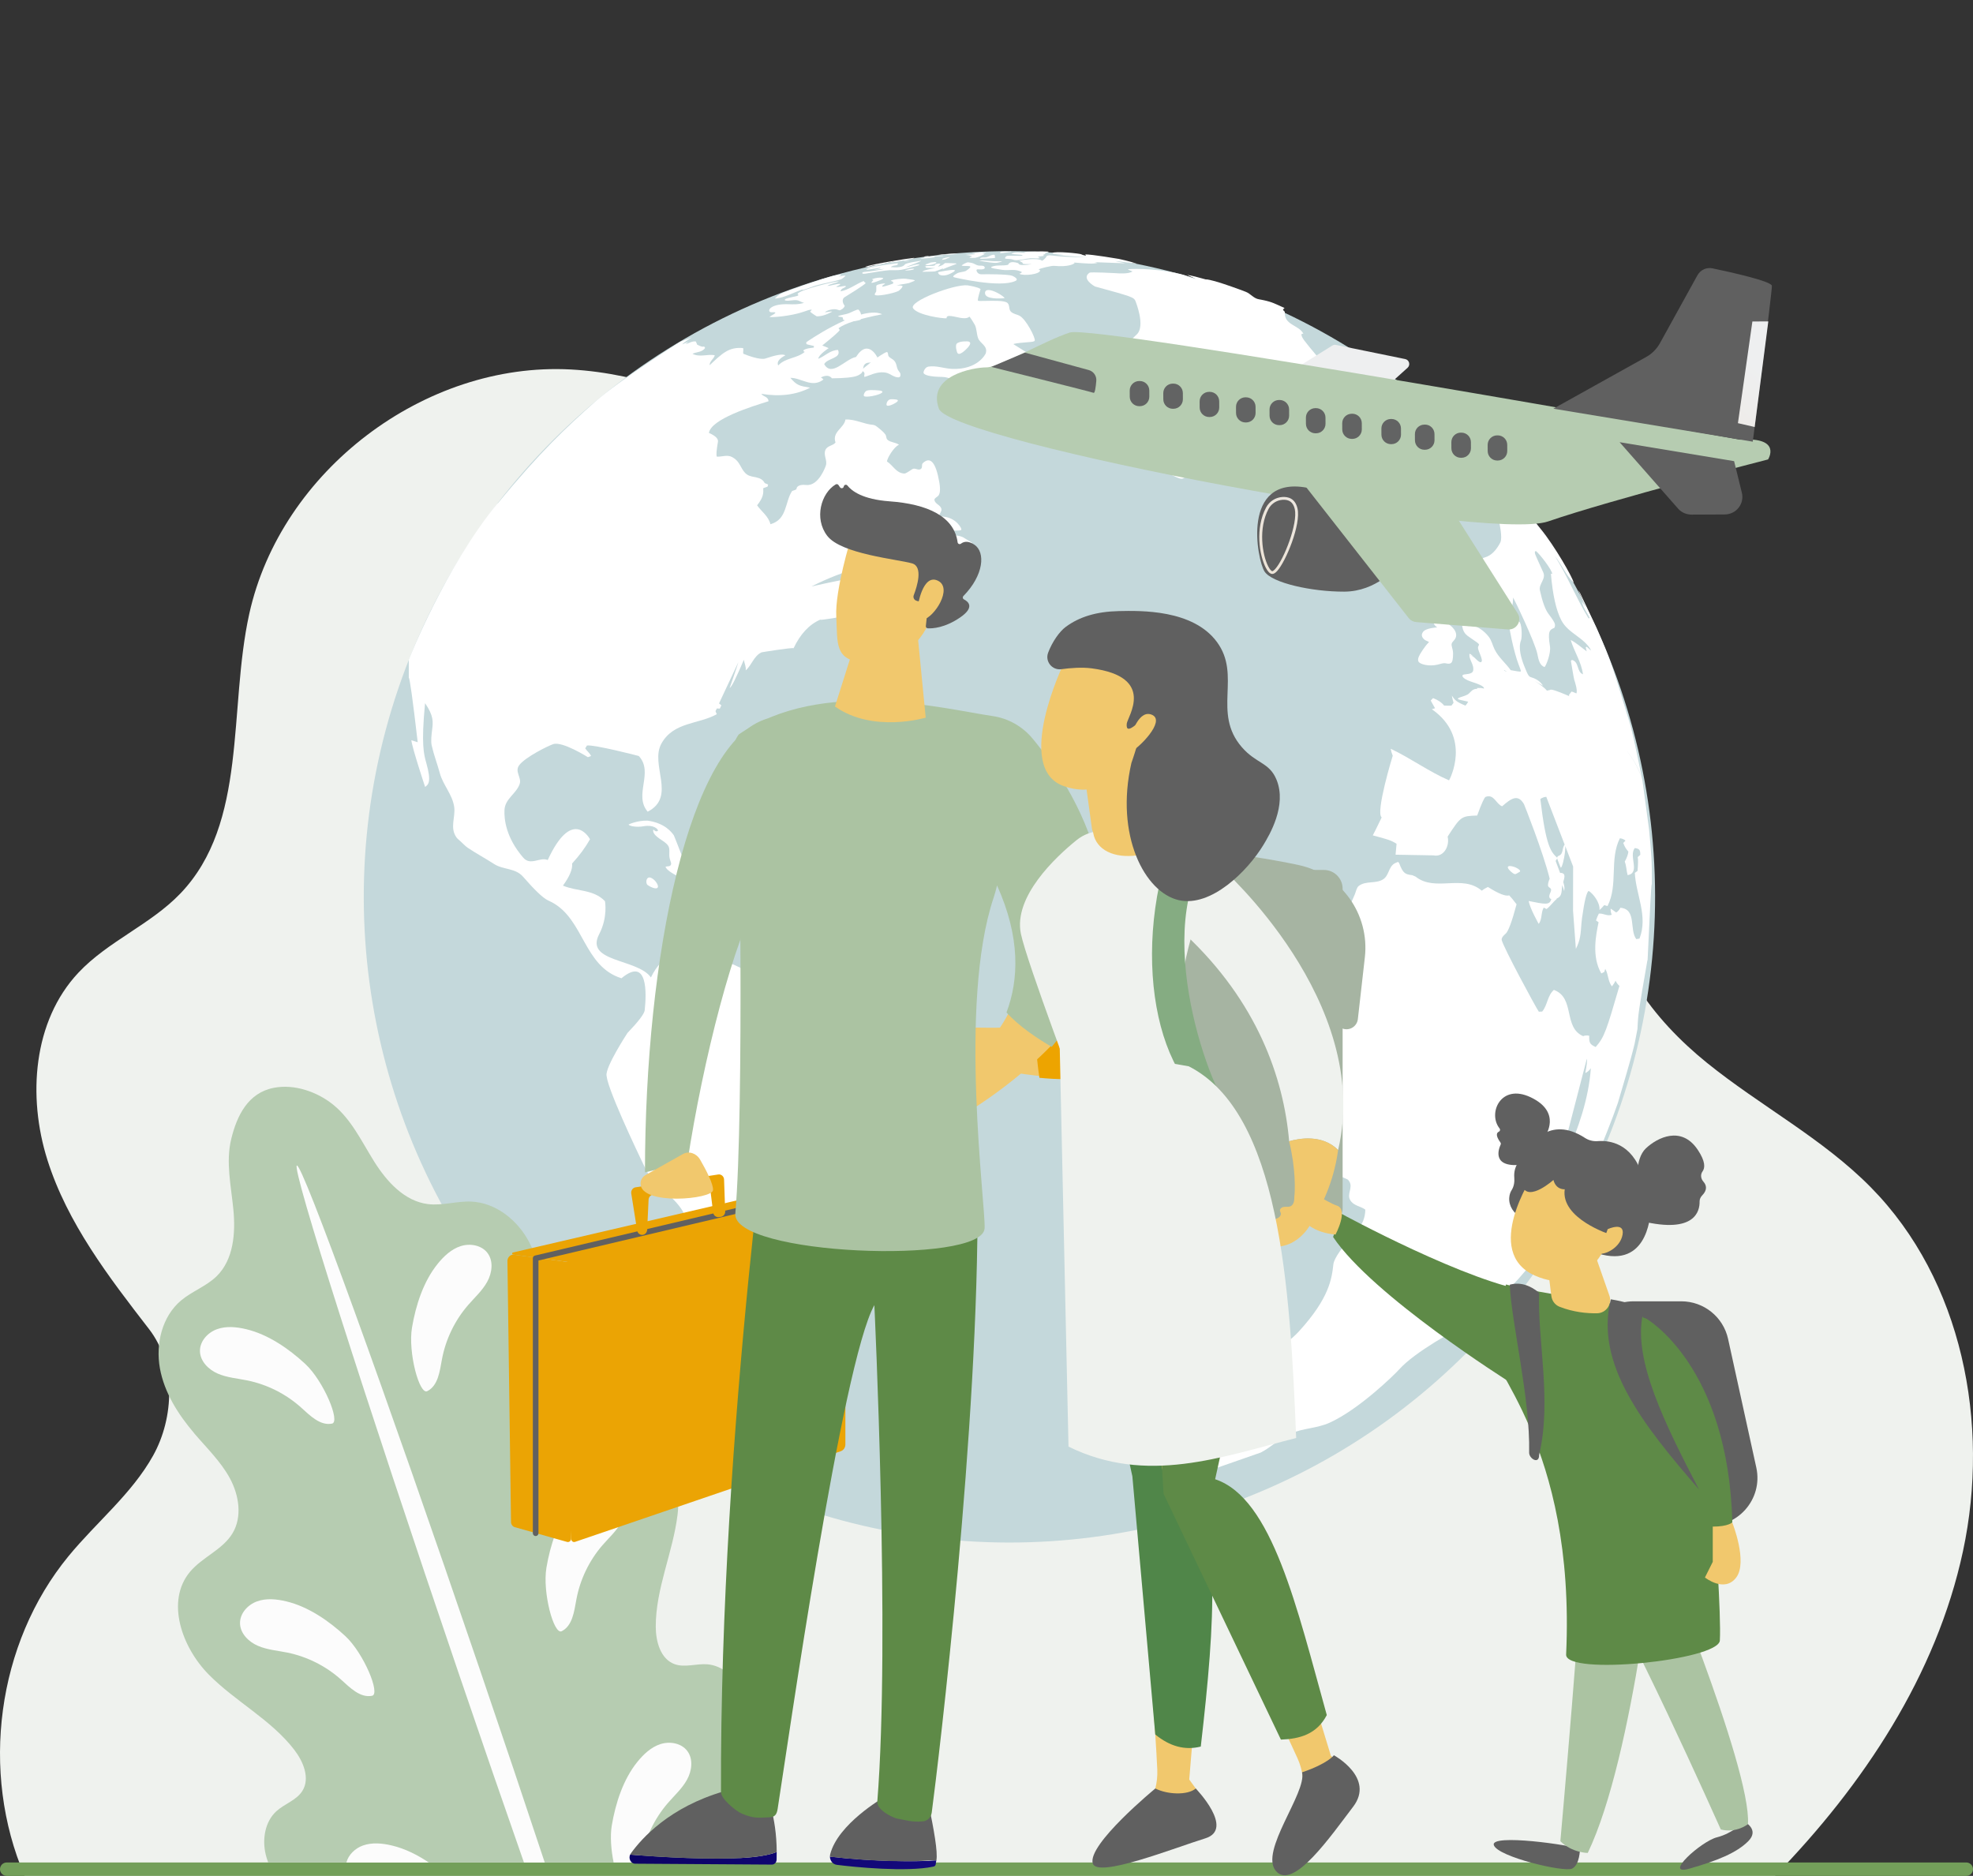 <?xml version="1.0" encoding="UTF-8"?><svg id="Layer_1" xmlns="http://www.w3.org/2000/svg" width="794.24" height="755.12" xmlns:xlink="http://www.w3.org/1999/xlink" viewBox="0 0 794.24 755.12"><rect x="0" y="0" width="794.24" height="755.12" fill="#333333" stroke="none"/><defs><linearGradient id="linear-gradient" x1="-7574.87" y1="574.3" x2="-7428.44" y2="624.79" gradientTransform="translate(-7128.93 613.84) rotate(173.73) scale(1 -1)" gradientUnits="userSpaceOnUse"><stop offset="0" stop-color="#f9b776"/><stop offset="1" stop-color="#f47960"/></linearGradient><linearGradient id="linear-gradient-2" x1="-7455.9" y1="623.11" x2="-7366.69" y2="698.85" xlink:href="#linear-gradient"/><linearGradient id="linear-gradient-3" x1="-8986.95" y1="679.12" x2="-9149.56" y2="806.8" gradientTransform="translate(-8720.36) rotate(-180) scale(1 -1)" gradientUnits="userSpaceOnUse"><stop offset="0" stop-color="#09005d"/><stop offset="1" stop-color="#1a0f91"/></linearGradient><linearGradient id="linear-gradient-4" x1="-8966.35" y1="718.16" x2="-9115.45" y2="835.24" xlink:href="#linear-gradient-3"/><linearGradient id="linear-gradient-5" x1="-9083.52" y1="683.16" x2="-9092.69" y2="763.21" gradientTransform="translate(-8720.36) rotate(-180) scale(1 -1)" xlink:href="#linear-gradient"/><linearGradient id="linear-gradient-6" x1="-9873.67" y1="470.46" x2="-9885.4" y2="648.08" gradientTransform="translate(-9488.13) rotate(-180) scale(1 -1)" xlink:href="#linear-gradient-3"/><linearGradient id="linear-gradient-7" x1="439.48" y1="284.93" x2="573.56" y2="106.66" gradientUnits="userSpaceOnUse"><stop offset="0" stop-color="#eeeff0"/><stop offset="1" stop-color="#eeeff0"/></linearGradient><linearGradient id="linear-gradient-8" x1="559.18" y1="167.72" x2="455.39" y2="275.61" gradientUnits="userSpaceOnUse"><stop offset="0" stop-color="#eeeff0"/><stop offset="1" stop-color="#ecd9c1"/></linearGradient><linearGradient id="linear-gradient-9" x1="-10913.02" y1="148.31" x2="-10812.94" y2="255.43" gradientTransform="translate(-10204.95) rotate(-180) scale(1 -1)" xlink:href="#linear-gradient-8"/><linearGradient id="linear-gradient-10" x1="-10455.86" y1="269.69" x2="-10543.12" y2="306.86" gradientTransform="translate(-10057.86 -173.4) rotate(179.98) scale(1 -1)" gradientUnits="userSpaceOnUse"><stop offset="0" stop-color="#626363"/><stop offset="1" stop-color="#626363"/></linearGradient><linearGradient id="linear-gradient-11" x1="-10454.42" y1="274.18" x2="-10541.68" y2="311.35" gradientTransform="translate(-10057.69 -178.32) rotate(-179.99) scale(1 -1)" xlink:href="#linear-gradient-10"/><linearGradient id="linear-gradient-12" x1="-10452.98" y1="276.42" x2="-10540.24" y2="313.59" gradientTransform="translate(-10057.67 -179.47) rotate(-179.98) scale(1 -1)" xlink:href="#linear-gradient-10"/><linearGradient id="linear-gradient-13" x1="-10452.66" y1="279.79" x2="-10539.93" y2="316.95" gradientTransform="translate(-10057.72 -178.19) rotate(-179.99) scale(1 -1)" xlink:href="#linear-gradient-10"/><linearGradient id="linear-gradient-14" x1="-10450.1" y1="283.15" x2="-10537.37" y2="320.32" gradientTransform="translate(-10057.69 -179.33) rotate(-179.98) scale(1 -1)" xlink:href="#linear-gradient-10"/><linearGradient id="linear-gradient-15" x1="-10448.66" y1="286.51" x2="-10535.93" y2="323.68" gradientTransform="translate(-10057.86 -174.33) rotate(179.99) scale(1 -1)" xlink:href="#linear-gradient-10"/><linearGradient id="linear-gradient-16" x1="-10447.22" y1="288.75" x2="-10534.49" y2="325.92" gradientTransform="translate(-10057.92 -173.03) rotate(179.98) scale(1 -1)" xlink:href="#linear-gradient-10"/><linearGradient id="linear-gradient-17" x1="-10446.91" y1="293.24" x2="-10534.17" y2="330.41" gradientTransform="translate(-10057.92 -172.98) rotate(179.98) scale(1 -1)" xlink:href="#linear-gradient-10"/><linearGradient id="linear-gradient-18" x1="-10445.47" y1="296.61" x2="-10532.73" y2="333.78" gradientTransform="translate(-10057.77 -177.85) rotate(-179.99) scale(1 -1)" xlink:href="#linear-gradient-10"/><linearGradient id="linear-gradient-19" x1="-10444.03" y1="298.85" x2="-10531.29" y2="336.02" gradientTransform="translate(-10057.91 -174.06) rotate(179.99) scale(1 -1)" xlink:href="#linear-gradient-10"/><linearGradient id="linear-gradient-20" x1="-10443.71" y1="303.34" x2="-10530.98" y2="340.51" gradientTransform="translate(-10057.95 -172.8) rotate(179.98) scale(1 -1)" xlink:href="#linear-gradient-10"/><linearGradient id="linear-gradient-21" x1="449.88" y1="45.94" x2="436.91" y2="92.08" gradientTransform="matrix(1, 0, 0, 1, 0, 0)" xlink:href="#linear-gradient-10"/></defs><g><g><g><path d="M436.6,171.93l-35.96-12.91-35.61,12.74c-4.55,2.15-8.53,3.43-8.53,7.67v21.09c0,14.64,3.84,29.16,11.73,41.97,6.64,10.78,16.93,21.88,32.76,28.94,14.56-4.73,25.42-17.33,32.07-28.11,7.89-12.81,11.73-27.32,11.73-41.97v-18.96c0-6.04-3.2-8.99-8.18-10.44Z" fill="#f5f5f5"/><path d="M400.99,259.18c-12.53-5.58-20.67-14.55-25.92-23.08-6.25-10.14-9.28-21.62-9.28-33.2v-14.79c0-3.35,2.02-6.49,6.03-8.36l28.83-10.78v-9.94s-35.62,12.74-35.62,12.74c-3.74,1.63-8.53,3.43-8.53,7.67v21.09c0,14.64,3.84,29.16,11.73,41.97,6.64,10.78,16.93,21.88,32.76,28.94v-12.24Z" fill="#ececec"/><path d="M400.99,271.42c2.52-.84,4.84-1.82,7.07-3.03,5.97-3.25,11.06-7.72,14.95-11.76,4.35-4.52,7.59-9.41,10.4-13.97,7.89-12.81,11.73-27.32,11.38-42.37l.02-17.41c-.02-8.67-4.47-9.31-8.21-10.94l-35.96-12.91v9.94s29.17,10.95,29.17,10.95c4.01,1.87,6.03,5.01,6.03,8.36v14.79c0,11.59-3.04,23.07-9.28,33.2-5.26,8.53-13.04,17.33-25.57,22.91v12.24Z" fill="#e1e1e1"/></g><path d="M374.63,204.92c2.5-3.77,10.36-2.58,15.91-.44,0,0,3.79,1.24,5.24,1.95,.02,0,.03,0,.04,0l11.98-3.04c.97-.25,2-.2,2.94,.15l1.06,.38c.54,.19,.6,.93,.11,1.21l-8.48,4.95c0,.05,0,.06,0,.11,5.16,2.54,9.57,4.71,9.57,4.71,.05,.02,.1,.05,.14,.07,1.8,.86,3.86,1.01,5.77,.42l4.63-1.44c.23-.07,.49-.09,.72-.03,.88,.24,1.19,1.33,.57,1.99l-4.92,5.27c-.77,.83-1.95,1.13-3.02,.79l-2.72-.86-13.78-4.57,2.42,7.22c.09,.3-.11,.61-.42,.63l-.62,.05c-.84,.07-1.66-.29-2.17-.97l-6.49-9.35-16.25-5.39c-2.16-.69-3.11-2.35-2.26-3.83Z" fill="#fff"/></g><path d="M9.9,755.12c-17.9-41.75-11.24-93.52,17.71-128.74,11.2-13.63,25.4-25,34-40.4,8.6-15.4,9.24-36.94-1.56-50.9-16.32-21.1-32.96-42.78-40.98-68.21-8.02-25.44-5.79-55.83,12.46-75.29,11.89-12.68,29.05-19.36,41.08-31.91,27.25-28.42,19.25-74.12,27.73-112.56,12.7-57.55,70.58-101.54,129.43-98.38,57.86,3.11,108.33,45.45,166.24,47.44,43,1.48,86.23-2.92,129.13,.34,38.62,2.93,75.56,23.39,98.54,54.56,22.98,31.18,25.23,68.46,23.93,107.17-.93,27.65,17.99,52.18,39.51,69.57,21.52,17.39,46.58,30.43,66,50.14,36.84,37.38,48.09,95.15,37.09,146.46-10.7,49.89-40.07,94.09-75.69,130.71H9.9Z" fill="#eff2ee"/><g><circle cx="406.35" cy="361.02" r="259.91" transform="translate(-136.26 393.07) rotate(-45)" fill="#c4d8db"/><g><path d="M376.81,105.55c-.07-.04-.19-.05-.38-.06-.62,.02-1.57,.14-1.74,.18-.15,.04-2,.73-2,.74-.11,.04-.22,.09-.19,.14,0,.01,.58,.54,3.14-.17,1.41-.39,1.38-.72,1.18-.84Z" fill="#fff"/><path d="M372.77,103.42c.18-.03,1.1-.24,1.18-.33-.04-.06-.11-.03-.17-.03-.39,0-1.29,.1-1.45,.14-.19,.04-.39,.16-.35,.21,.05,.07,.43,.07,.79,.01Z" fill="#fff"/><path d="M380.91,102.51q.64,.07,1.32,.03c.06,0,.68-.04,1.7-.19,.01,0,1.17-.18,1.37-.24q-.06-.05-.23-.05s-4.13,.03-8.08,.63l2.11-.07c.6-.03,1.2-.18,1.81-.11Z" fill="#fff"/><path d="M376.27,103.36s-.04-.03-.06-.04c.1-.05,.16-.06,1.71-.16,.53-.04,1.26-.08,1.67-.14,.07-.01,.17-.03,.23-.05-.09-.02-.22-.04-.31-.05-4.43-.11-8.24,.86-8.93,1.14,.29,.18,5.27-.4,5.56-.51,.01-.07,.07-.13,.12-.19Z" fill="#fff"/><path d="M380.43,104.39c.1-.02,.21-.05,.3-.09,.18-.07,.34-.18,.52-.25,.31-.13,.64-.24,.95-.37,.19-.08,.19-.11,.2-.13,0-.03-.02-.04-.13-.05-.9-.02-2.66,.53-2.79,.61,0,0,0,.01,0,.02q.11,.11-.42,.49c.11,.03,1.37-.23,1.38-.23Z" fill="#fff"/><path d="M367.92,108.22c-.08-.04-.17-.04-.26-.05-.4-.02-.77,.02-.77,.02-1.11,.14-2.5,.58-2.6,.66,0,0,0,.01,0,.03,.17,.05,2.21-.03,3.14-.31,.34-.1,.68-.25,.5-.35Z" fill="#fff"/><path d="M368.27,112.94c-.07-.1-.14-.21-.7-.31-.09-.02-.22-.04-.32-.05-.92-.13-1.85-.26-2.77-.39-1.15-.14-5.15,.29-5.85,.78,0,.03,0,.06,0,.08,.25,.19,.61,.15,.81,.43,.32,.44,.13,.58-.01,.68-.24,.19-3.12,1.08-3.84,1.19-.3,.05-.33,.03-.47-.02,.06-.72,.95-.66,1.17-1.23-.45-.08-2.97,.3-3.42,.8-.05,.06-.12,.14-.12,.21-.04,.54,.07,1.08-.01,1.62-.02,.21,.04,.43-.04,.64-.13,.37-.49,.62-.56,1.03-.01,.07-.01,.16,.01,.22,.41,.91,7.37-.45,9.5-1.48,.47-.23,2.18-1.88,1.51-2.09-.73-.23-1.49-.1-2.24-.18,1.67-.43,3.4-.53,5.08-.96,.02,0,2.22-.85,2.28-.96Z" fill="#fff"/><path d="M351.79,106.87c2.9-.24,5.65-1.27,8.53-1.62q-3.04,.69-3.2,.78l10.11-1.84c.21-.04,.5-.09,.87-.32-.08-.06-.24-.06-.34-.05-2.08,.17-16.25,2.39-19.53,3.59,1.33,.28,2.48-.47,3.74-.61-.05,.03-.12,.06-.18,.08Z" fill="#fff"/><path d="M345.57,124.64s-.08-.02-.12-.02c-.15,0-.33,.02-.69,.14-1.39,.47-2.61,1.32-4.06,1.64-2.4,.51-3.13,.67-3.32,.93,.01,.02,.02,.04,.04,.05,.15,.08,.3,.1,.81,.17,.81,.11,.9,.14,1.01,.3,.2,.27-.01,.67,.29,.92,.09,.07,.66,.21,1.24,.3,3.65,.56,5.56-.34,5.57-.35,.54-.32,.21-2.41,.21-2.43-.16-.87-.87-1.59-.98-1.63Z" fill="#fff"/><path d="M355.43,111.91c-.07-.04-.24-.08-.62-.12-2.01-.15-3.72,.53-3.84,.67,0,.01,0,.03,.02,.03,.18,.07,.4,.04,.55,.18,0,.14,0,.16-.31,.47-.19,.19-.68,.69-.26,.7,.68,.03,3.07-.93,3.33-1.04,1.14-.47,1.48-.74,1.13-.89Z" fill="#fff"/><path d="M534.75,165.15c-.89-2.69-2.96-4.79-3.77-7.52-.52-1.74,.14-3.49-.03-5.23-.19-2.04,.34-2.38,1.67-3.03,1.85-.9,1.1-1.79-1.12-4.43-7.25-8.62-7.28-8.78-7.64-10.27,.09-.1,.2-.22,.29-.32,.16,0,.37,0,.53-.01-1.75-3.56-7.91-3.4-7.47-8.82-.23-.23-.53-.55-.76-.77,.13-.21,.31-.5,.47-.7,.12,.01,.29,.02,.4,.04-1.14-.58-4.53-2.02-4.56-2.04-2.27-.95-5.37-1.47-5.97-1.57-2.13-.34-3.37-2.26-5.27-3-2.67-1.05-8.63-3.15-11.04-3.87q-4.46-1.29-5.08-1.13s0,0-.02,0q-4.85-1.41-7.28-1.78h-.01s-.09-.07-.14-.02c0,.02,.03,.02,.04,.03,.04,.02,.1,.05,.14,.07q2.71,1.19,3.47,1.69-.24-.06-3.33-1.2c-1.27-.46-1.74-.64-3.3-1.02-11.59-2.67-20.87-1.89-20.96-1.89q.32,.35,1.92,.91c-1.75,1.07-5.25,.81-7.13,.68-.08,0-9.66-.54-10.21-.17-3.53,2.38,2.13,5.54,2.21,5.55,15.34,4.16,15.47,4.39,16.2,5.67,.05,.1,4.29,10.26,.56,13.67-1.51,1.39-1.53,1.45-1.57,1.7-.15,.96,.91,1.41,.95,2.28,.06,1.34-.88,2.5-.63,3.87,2.13,.23,4.44-1.27,6.42,.61,3.38,3.19,.4,5.77,.36,5.79-2.33,1.37-5.3,.23-7.55,1.91-1.24,.92-3.2,3.95-3.27,6.12-.04,1.02,4.69,24.9,9.63,28.76,13.05,7.6,13.47,7.37,14.71,6.68,2.07-1.14,9.08-13.04,9.15-13.16,1.03-1.76,.74-4.09,2.45-5.54,.9-.74,.97-.74,4.85-.57q12.2,.53,13.22-1.46c1.05-2.05,1.64-3.18,3.98-3.49,5.67-.75,11.32,.85,16.99,.06,2.32-.33,4.7-.22,6.97-.87,.05-.01,1.18-.36,.57-2.2Z" fill="#fff"/><path d="M389.74,139.74c1.1-1.32,1.09-2.09-.03-2.3-.03,0-3.51-.28-4.6,.93-.62,.7-.04,3.29,.38,3.81,1,1.28,4.22-2.4,4.25-2.44Z" fill="#fff"/><path d="M428.24,102.62c-.81,.04-1.62,.04-2.44,.05,2.48,.27,10.59,.84,11.9,.92-5.53-.1-9.9-.17-14.38-.75-1.05-.14-1.42,0-1.9,.15-.1,.29-1,1.57-1.93,1.96-1.97-1.44-8.87-.13-9.16-.02,.43,.4,1.06,.52,1.44,.99-.05,.06-.12,.15-.16,.22,.77,.16,1.06,.23,3.83,.18-5.03,.82-5.32,.1-5.52-.38-3.22-1.05-3.84,.1-4.12,.66-2.24,.55-4.65-.14-6.81,.88,.02,.09,.05,.19,.08,.28,.5,.21,.86,.35,4.42,.87,2.63,.38,5.42-.6,7.92,.94q-.37,.4-1.08,.64c1.67,.99,8.4,.22,8.38-1.38-.17-.12-.41-.28-.59-.39,.64-.45,5.29-1.53,6.22-1.43,5.57,.57,8.05-.73,8.25-1.15-.07-.06-.16-.12-.23-.18,5.19,.43,7.57,.62,9.39,.16q-.37-.16-1.25-.31c.05,0,11.96,.43,12.56,.46-2.92-.58-3.09-.62-4.16-.91,2.91,.22,5.79,.78,8.7,1.04-2.59-.9-7.08-1.88-7.11-1.88-.11-.02-11.07-1.89-13.6-1.82,.04,.16,.17,.37,.3,.49-.48-.03-.89-.04-1.93-.55-.72-.36-10.37-1.32-11.67-.54,.38,.38,.48,.47,4.69,.81Z" fill="#fff"/><path d="M380.37,105.92c-.31,.22-.55,.51-.87,.7-.45,.26-.51,.28-1.92,.75,.21-.23,.48-.54,.69-.78,.09-.12,.23-.22,.28-.38-.07-.08-1.01-.3-2.28,.34,.1,.03,.21,.06,.31,.1-.01,.03-.03,.07-.04,.1-1.39,.53-2.87,.17-4.29,.43,.15,.16,.41,.01,.56,.2q-.26,.25-.27,.32,.18,.14,4.02,.21c-1.3,.22-4.74,.8-5.22,1.44,0,.03,.02,.05,.02,.06,.01,0,4.4-.07,4.98-.16q.4-.07,3.26-1.21s.03,.15-.13,.33c-.01,.02-.04,.03-.05,.05q1.34-.6,4.75-1.86c.73-.27,.79-.29,.92-.41q-.16-.1-.39-.13s-3.8-.19-4.22-.11c-.04,0-.09,.02-.12,.04Z" fill="#fff"/><path d="M408.23,146.52c1.65,.43,3.61,6.09,3.63,6.16,.45,1.39,.93,2.82,1.77,2.95,2.35,.36,8.59-6.89,8.66-6.97,.17-.23,.38-.56,.45-.84l-14.82-9.31c.57-.2,1.12-.37,5.59-.74,1.96-.15,2.94-.23,3.04-.7,.27-1.2-3.5-8.54-6.09-9.95-1.15-.62-2.57-.7-3.55-1.7-1.04-1.06-.17-3.04-1.83-3.77-1.53-.68-5.37-.59-8.18-.53-2.85,.06-2.86,.05-3.25-.11-.02-.46-.06-.94,1.08-4.65-.88-.76-4.25-1.34-5.26-1.5-5.24-.56-23.94,6.47-21.88,9.28,2.04,2.79,11.98,4.15,13.44,3.98,.09-.84,.15-1.39,4.34-.42,3.56,.83,4.36,.18,4.9-.25,.68,.73,2.21,3.42,2.22,3.44,.74,1.68,.63,3.56,1.27,5.27,.81,2.15,4.07,3.09,3.03,6.15-.02,.07-3.12,6.66-13.65,6.17-3.15-.15-6.18-1.4-9.4-.91-1.42,.21-2.16,2.22-1.93,2.64,.36,.65,1.97,1.45,7.57,1.52q4.28,.04,10.04,5.43-.76,.39-3.86,.45c1.03,1.85,11.82,8.36,14.65,7.88q.03-.39-.47-.9-.25-.26-3.74-6.9c3.89,1.85,4.98,2.82,6.73,5.18,.34,.46,.58,.8,.83,.81,1.44,.05,5.31-4.07,4.65-5.52-1.43-3.14-5.74-4.31-5.74-8.43,0-3.39,5.69-3.22,5.75-3.2Z" fill="#fff"/><path d="M363.67,105.1c.1,.15,1.17,.04,2.05-.16,.18-.04,.49-.12,.56-.17,0,0-.01-.01-.01-.01-.04,0-.08-.01-.12-.01-.38,0-2.4,.21-2.48,.35Z" fill="#fff"/><path d="M447.62,149.35l2.63,.37s.74-.06,1.07-.46c.2-.26,.16-.49,.12-.69-.09-.45-.49-.72-.64-1.14-.09-.26-.03-.46,0-.57,.01-.03,.01-.08,0-.11,0,0-.24-.32-1.14-.53-1.19-.15-4.97,.58-3.63,2.23,.29,.36,.87,.78,1.6,.9Z" fill="#fff"/><path d="M404.33,120.03s.05-.02,.07-.03c-.12-.48-3.18-2.7-5.85-3.2-2.35-.41-2.18,1.33-1.81,1.94,1.2,1.97,7.53,1.3,7.59,1.29Z" fill="#fff"/><path d="M391.1,102.43c-.79,.02-2.12,.1-2.43,.19,.12,.03,.24,.03,.35,.03,1.22,.03,2.26,.5,2.26,.5-.24,.36-.77,.16-1,.52,.08,.23,2.19,.14,2.35,.11,.79-.12,3.61-1.24,3.74-1.62-.25-.19-.57-.03-.84-.13,.41-.39,1-.15,1.45-.43t-.21-.04c-2.16-.05-5.14,.22-5.53,.33,.39,.27,.88,.09,1.29,.28,0,.18-.27,.23-1.43,.25Z" fill="#fff"/><path d="M378.17,109.42c-.58,.16-.78,.22-.22,.92,.48,.6,2.15,.8,3.88,.13,.99-.39,3.11-1.44,2.42-1.76-.09-.03-.22-.05-.31-.06-1.36-.09-5.52,.7-5.78,.77Z" fill="#fff"/><path d="M403.36,105.28s-.02-.04-.02-.06c-.06-.02-.13-.02-.18-.03-.06,0-.12-.01-.17,0-1.1-.05-2.2,0-3.3-.05-1.27-.05-2.53-.24-3.8-.29-.9-.03-1.47-.03-1.68,.01,.28,.18,3.81,.8,5.78,.93,.98,.06,1.46,.05,2.97-.38,.13-.04,.26-.07,.38-.14Z" fill="#fff"/><path d="M394.46,104.11s.02,.03,.02,.04c.38,.09,4.32-.14,5.46-.26,.51-.05,.62-.1,.7-.28,.08-.22-.29-.23-.23-.44,.03-.09,.13-.18,.1-.3,0-.01,0-.03,0-.05,0,0-.02-.08-.11-.14-.15-.11-.23-.11-.47-.13-.14,.01-.36,.03-.63,.11-.94,.26-1.73,.94-2.75,.96-1.26,.02-1.69,.02-2.09,.48Z" fill="#fff"/><path d="M404.22,101.76c2.85-.35,2.87-.37,2.93-.43-.09-.04-.18-.04-.26-.04-.03,0-2.72-.07-3.55,.02-.95,.12-.77,.49-.77,.49,.14,.14,.8,.07,1.65-.03Z" fill="#fff"/><path d="M409.84,102.47c1.15,.05,1.5,.08,1.8,.34-.01,.04-.04,.08-.07,.11-.37,.08-.75,.08-1.89,.04-3.11-.09-3.94-.02-4.16,.03-.77,.17-1.09,.9-.86,1.11q.07,.06,2.03,.17c.78,.04,1.49,.48,2.29,.47,1.95-.01,3.82-.63,5.76-.78,1.2-.1,2.4,.17,3.6,.01,.09,0,.2-.04,.27-.07q-.03-.08-.73-.51s0-.06,0-.09c.2-.05,.42-.06,.62-.08,1.67-.17,1.69-.22,1.77-.36-.14-.09-.33-.11-.42-.27,.33-.23,.9-.13,.97-.7,.43-.25,.96-.21,1.39-.5-.09-.03-.22-.09-.31-.11-1.89-.18-9.01-.03-9.77,.16,.32,.18,.67,.13,1.02,.19-.61,.23-2,.07-2.61,0-2.07-.24-3.41,.51-3.42,.52,.16,.18,2.47,.29,2.73,.31Z" fill="#fff"/><path d="M384.2,111.64c.16,.06,18.32,4.41,24.59,1.44,1.7-.81-1.35-2.08-1.38-2.09-1.6-.61-10.43-.66-12.29-.57-1.66,.08-2.33-1.68-1.89-1.92,.19-.11,.45-.1,1.04-.07,3.12,.2,2.03-1.2,1.73-1.32-.73-.3-1.51-.08-2.26-.25-.87-.19-1.56-.78-2.42-.99-.26-.06-1.13-.24-1.7-.29-.49,.02-2.38,.98-2.49,1.33,.36,.12,.39,.13,1.17,.14,.88,0,2.09,0,2.26,.24,.34,.44-1.69,1.73-1.78,1.78-1.14,.5-2.45,.37-3.54,.99-2.15,1.22-1.53,1.43-1.04,1.59Z" fill="#fff"/><path d="M354.88,106.58s.03,0,.03,0h0c-.65,.1-6.05,1.12-6.37,1.33,.22,.08,.46,.16,6.36-1.33Z" fill="#fff"/><path d="M323.01,116.54s.04,.09,.05,.12c.1,.02,.24,.02,.34-.01,1.78-.48,3.45-1.27,5.22-1.77,3.21-.89,6.5-1.41,9.7-2.37q.74-.23,1.98-1.37c0-.05,0-.12,0-.18-.97-.12-1.84,.27-2.76,.41q.85-.34,1.11-.76s-.06-.07-.08-.09c-.1,0-.24-.02-.34-.01q-3.64,.22-21.67,6.8c-1.58,.58-2.82,1.03-4.56,2.78,.03,.03,.08,.07,.1,.1,3.91-.4,7.26-2.45,10.9-3.65Z" fill="#fff"/><path d="M347.29,110.15c.33,.16,1.67-.07,2.97-.3,5.18-.91,7.72-1.08,7.73-1.09,1.58-.05,3.17,.09,4.75-.14,1.26-.17,6.24-1.56,6.29-1.58,.96-.26,1.05-.34,1.18-.46-.55-.24-1.32-.1-1.33-.1-1.47,.26-2.87,.85-4.33,1.13,2.04-.97,4.23-1.55,6.24-2.58-.05,0-.12-.03-.17-.04-.06,.01-5.96,.82-6.36,1.46-.29,.47-1.42,1.52-5.55,1.07-.01-.03-.03-.08-.05-.11,.13-.09,.28-.16,.41-.22,.05-.02,.1-.04,.13-.07,.72-.38,2.61-.1,2.17-1.17-.11-.01-12.08,1.34-12.66,2.72t5.9-.95c-.78,.64-1.8,.59-2.69,.9,.12,.04,.15,.05,1.58-.17,.39-.06,1.1-.18,2.5-.18-1.39,.37-5.71,1-8.08,1.2-.84,.07-1,.49-.61,.68Z" fill="#fff"/><path d="M309.9,125.51c.68,.44,1.48-.01,2.17,.27,.02,.05,.04,.12,.06,.16-.63,.77-1.65,.99-2.37,1.63,.85,.31,8.8-.33,13.8-2.1,1.61-.57,2.28-.81,3.07-.82,.03,.04,.08,.1,.12,.14q-.54,.5-.63,.62c.22,.44,2.63,1.92,2.65,1.93q2.74,.03,6.08-1.81c.11-.07,.14-.08,.16-.1q-.24-.14-2.94,.29c.53-.72,3.56-1.69,5.18-1.03,.58,.24,.71,.24,.98,.16,.01,0,1.66-.7,1.81-1.79-1.03-1.18-1.07-2.8-.08-3.4,.86-.53,8.44-5.17,8.51-5.74-.2-.22-.46-.35-.69-.53,0-.09-.01-.21,0-.29-.03,0-.06,.02-.08,.02-3.18,1.21-5.87,3.52-9.31,4.15,.14-1.28,1.49-1.23,2.14-1.95-.05-.06-.12-.16-.16-.23-1.27,.03-2.51,.55-3.8,.38,.52-.41,1.21-.54,1.7-1.02-.02-.05-.06-.12-.07-.16-1.76-.08-3.4,.75-5.14,.79,1.41-.98,3.19-1.02,4.67-1.8-1-.24-16.44,3.47-16.67,5.09,.13,.12,.29,.29,.39,.43-.38,.32-.4,.33-2.21,.71-3.03,.64-3.25,.89-3.36,1.26,.1,.11,.29,.2,.44,.22,1.49,.22,2.96-.32,4.45-.14,1.06,.13,1.89,.91,2.95,1.04-2.23,.74-4.83,.62-5.93,.58-7.27-.33-8.93,2.35-7.86,3.05Z" fill="#fff"/><path d="M361.3,161.55c.41-.49-.16-.66-.63-.74-.02,0-2.04-.32-2.73,.1-.98,.6-1.22,1.85-1.01,2.2,.5,.85,3.81-.88,4.37-1.55Z" fill="#fff"/><path d="M361.66,151.91c.09,0,.4-.05,.57-.21,.37-.36,.29-1.2,.13-1.51-.28-.54-.75-.96-.99-1.51-.43-.96-.44-2.07-1.02-2.98-.08-.13-.22-.31-.32-.43-.62-.77-1.63-1.03-2.25-1.79-.4-.49-.16-1.19-.56-1.68-.04-.06-.15-.08-.22-.09-.85,.09-4.5,2.67-4.65,2.78-.48,.33-1.09,.8-1.54,1.17l-4.2,3.39q1.55,.69,1.39,1.53-.2,1.07-.04,1.1c.23,.04,.78-.16,1.9-.58,1.62-.62,4.34-1.65,6.89-1.06,1.72,.39,3.04,1.87,4.93,1.87Z" fill="#fff"/><path d="M354.27,157.23s-3.82-.48-5.28,0c-.87,.29-1.5,1.74-1.21,2.16,.55,.8,5.9-.27,7.14-1.22,.39-.31,.61-.72-.64-.94Z" fill="#fff"/><path d="M261.45,353.2c-1.53,.09-1.51,2.46-.78,3.04,.48,.4,3.74,2.28,4.19,.8,.25-.89-1.51-3.6-3.4-3.84Z" fill="#fff"/><path d="M552.88,197.7c.03-.09,.09-.2,.1-.29-.11-.61-.6-1.86-1.45-2.61-.15-.12-.34-.28-.48-.39-1.33-.92-3.04-1.12-4.29-2.21-.89-.78-1.29-2.07-2.55-2.44-1.54-.16-3.09-.04-4.62-.21-1.49-.16-2.91-.75-4.43-.77-.97-.01-.72,1.28-1.54,1.43-.88,.17-1.36-.89-2.23-.72-.13,.03-.32,.07-.45,.1-.7,1.12-.1,2.91-1.81,3.52-.35-.31-2.56-3.96-2.74-5.11-.39-2.62-4.85-5.72-6.61-5.11,0,1.26,1.45,1.5,1.77,2.53-.96,1.49-2.79,.55-3.97,1.42,.34,.48,1.97,.81,2.89,.95,1.63,.27,5.88,3.64,2.4,4.92,.66,1.83,2.62,1.16,3.79,1.99,1.24,.86,1.06,1.36,.65,2.57,.22,.38,.46,.6,3.28,1.27,1.84,.44,2.47,.6,3.02,.84,1.27,.54,2.28,1.54,3.54,2.08,.16,.06,.36,.15,.53,.21,.46,.15,1.1,.36,5.01,.75,3.54,.35,9.77-1.51,9.89-2.65,.09-.74-.34-1.41-.31-2.14q.21-.09,.6,.07Z" fill="#fff"/><path d="M267.9,348.93c.77,2.36,9.46,6.15,9.98,5.18,.28-.54-6.52-17.73-6.62-17.86-.88-1.22-3.58-4.94-10.63-5.92-4.11-.08-7.56,1.51-7.61,1.59,.32,.62,3.28,1.19,6.06,.68,3.97-.73,5.81,1.11,5.81,1.77-.3,.27-.91,.58-1.76-.39-.05,.01-.1,.03-.15,.05-.42,1.64,1.99,3.24,3.59,4.3,2.94,1.95,2.92,2.71,2.87,4.99-.03,1.14-.03,1.83,.35,2.92,.26,.76,.46,1.32,.36,1.67-.31,1.12-1.52,.63-2.25,1.03Z" fill="#fff"/><path d="M278.28,364.87c.73,.84-.59,2.29,.67,2.88,2.2,1.03,3.02-2.14,5.05-1.64,.23,.05,.42,.14,1.06,.49,3.28,1.83,9.25,4.12,9.27,4.12,.31,.05,.52,.07,.64-.2,.41-.99-.13-2.14,.5-3.09,1.97-2.97-14.15-10.24-15.26-10.44-.29-.02-.34,0-.49,.06q-.09,.24,.07,.56c1.65,3.11-.07,5.48-.23,5.56-.41,.16-1.66-.52-3.38-1.46-3.17-1.72-3.54-1.73-3.75-1.74,.02,.07,0,.18,.05,.23,1.62,1.94,4.13,2.78,5.78,4.68Z" fill="#fff"/><path d="M380.1,221.3c-1.62,.03,1.08,2.76,1.64,3.31,3.59,3.52,5.84,1.87,5.87,1.85,.93-.98-5.85-4.86-7.51-5.16Z" fill="#fff"/><path d="M233.86,165.77c.05-.04,.1-.08,.15-.12-.02,.02-.05,.04-.07,.05l-.08,.07Z" fill="#fff"/><path d="M273.86,137.44m-73.59,65.17c-21.18,25.83-35.71,62.94-35.71,62.94v7.24q.6,.33,3.59,25.99c-.76-.26-1.78-.58-2.56-.81,.34,3.16,5.49,18.66,5.54,18.79,1.3-.95,2.65-1.94,.48-9.62-.99-3.49-2.11-7.44-.5-24.08,3.52,5.12,3.23,7.55,2.85,10.63-.27,2.19-.57,4.67-.17,6.43,.85,3.76,2.24,7.35,3.25,11.07,1.29,4.81,5.07,8.58,5.8,13.63,.59,4.07-1.88,8.37,.91,12.27,.38,.53,1.08,1.1,1.57,1.52,.9,.77,1.97,1.99,2.96,2.65,3.46,2.32,7.15,4.29,10.65,6.56,3.58,2.32,8.54,1.54,11.6,5.07q7.03,8.09,10,9.51c.44,.21,1.04,.51,1.48,.73,13.13,6.78,12.84,25.89,28.16,30.66,10.67-8.87,10.09,6.06,9.36,12.88q-.24,2.15-6.94,9.14c-.09,.12-9.01,13.8-8.42,17.15,.09,.55,.2,1.28,.34,1.82,2.37,9.11,15.67,36.39,15.78,36.59,3.46,6.04,9.86,9.38,13.78,14.99,2.98,4.27,3.99,10.96,2.85,18.83-.05,.36-4.54,38.1,2.32,61.99,8.71,30.29,26.32,33.46,26.48,33.47q-13.15-13.89-9.24-20.16-1.39-3.17-1.53-16.23,.73,.01,3.72,1.18,.08-.33-1.79-6.68,3.68-1.51,4.18-3.58c.34-.12,.44-.15,.78-.27,4.49,3.4,7.65-.18,7.02-2.53l-.74-2.57c11.43,3.68,25.89-22.04,26.02-22.31,2.86-2.93,7.86-3.5,9.88-3.61,4.61-.26,6.32-4.96,10.07-6.54,1.68-.72,2.84-.33,3.76,.13,1.58,.8,1.71,.86,2.47-.63,1.67-3.27,2.57-6.84,3.94-10.23,.77-1.9,.33-4.27,2.27-5.7,2.24-1.65,3.07-2.27,2.54-4.07-.1-.33-.16-.81-.13-1.15,10.69-.12,17.67-9.21,17.72-9.3,.05-.12,.11-.27,.13-.39,.19-1.2-.44-2.36-.25-3.57,.28-1.82,3.38-3.35,1.6-5.2-1.26-1.32-3.17-.71-4.58-1.57-4.57-2.81-6.3-8.25-10.52-11.37-6.29-4.65-13.14-8.46-19.66-12.76-3.61-2.99-2.3-7.92-3.89-11.57-3.36-4.38-5.01-10.14-8.65-14.34-4.77-5.5-12.52-6.92-17.17-12.58-3.67-4.49-5.12-10.4-9.3-14.57-.61-.61-1.54-1.31-2.29-1.7-22.98-12.17-41.13-21.79-50.05-3.32-5.4-7.64-26.75-6.05-20.84-17.4,3.58-6.86,2.36-13.27,2.33-13.31-4.62-4.82-11.37-3.87-16.91-6.25q4.05-5.54,3.7-8.91,4.47-4.88,7.2-9.76c-.74-1.32-7.51-12.26-17.02,8.37-3.18-1.35-6.88,2.48-9.86-.96-6.98-8.08-7.73-15.48-7.55-19.19,.22-4.57,4.84-6.58,6.13-10.53,.82-2.52-2.11-4.91-.23-7.46,2.44-3.3,11.72-7.86,13.75-8.53,3.63-1.2,13.84,5.2,13.92,5.27,.39-.14,.89-.33,1.28-.47-.52-1.23-1.66-1.99-2.35-3.09,.21-.34,.48-.79,.69-1.13,2.67-.5,20.83,4.16,20.89,4.22,6.13,6.68-2.2,15.67,3.57,22.41,11.71-6.02,.8-18.84,5.51-27.4,4.88-8.84,15.03-7.72,22.38-11.88-.11-.05-.12-.06-.13-.05-.14-.34-.32-.8-.46-1.14,.16-.33,.37-.76,.53-1.08,.37,.02,.85,.04,1.21,.06,.18-.4,.43-.92,.61-1.31-.28-.23-.66-.55-.94-.78l7.79-16.61c-.76,2.59-3.49,10.35-3.5,10.36q1-.24,5.71-11.32c.2,1.43,.95,2.76,.75,4.26,2.48-2.11,3.19-5.77,6.39-7.26,.08-.04,12.15-1.98,12.88-1.66q4.07-8.56,10.69-11.47,.83,.34,18.24-2.96c-.25,.25-.59,.59-.84,.85,.65,.54,1.61,1.18,2.42,1.44-.13,.38-.31,.88-.44,1.26q-10.46,3.01-11.19,4.7c5.64,2.09,26.67-1.92,26.31-10.88-2.97,.76-4.11,3.69-6.31,5.35-1.68-1.17-3.05-2.13-4.18-2.95,1.35,.17,2.78-.84,2.79-.85,.01-.01,.03-.04,.04-.06,0-.02,0-.03,0-.05-.1-.06-.14-.08-.49-.14-2.37-.44-3.48-1.38-3.85-1.76-.92-.95-.86-1.66-.45-2.57,.15-.35,.11-.4,.08-.44-.02,0-.05,.01-.07,.02-.18,.14-1.51,1.66-1.32,3.2-1.81-1.79-1.8-3.03-1.72-5.96-1.78-1.47-1.86-1.68-2.36-3.06,3.36,.24,5.78,.42,7.51-2.42q-1.03-2.1-27.65,3.89,20.52-10.35,37.59-9.61c2.67,3.63,21.19,1.35,25.14-2.18q-.11-2.18,2.01-4.58c-.07-.51-.11-.75-.19-1.26-1.21-.74-2.42-1.48-3.63-2.21-1.08-.39-1.1-.39-1.11-.4-.79-.19-3.2-.78-8.28,.47-.03-.36-.08-.85-.1-1.21,1.89-1.35,2.57-1.37,7.88-1.54h.06c.29-.04,.69-.08,.92-.26,.4-.48-2.14-4.89-7.14-5.3q-1.13-.1-1.61-.46c-.01-1,1.06-1.72,.72-2.81-.47-1.46-2.28-1.76-2.73-3.23-.19-.62,.21-.96,1.23-1.67q1.5-1.05,.68-5.76-2.07-11.87-6.61-7.64c-.71,.66,.07,1.87-.91,2.43-1.12,.64-2.27-.72-3.4,.05q-2.56,1.76-3.1,1.74c-3.34-.14-4.59-3.34-7.01-4.84-.17-.98,2.76-6.01,4.81-6.74-1.36-1.05-3.25-.88-4.58-1.98-.31-.26-.45-.58-.64-1.56-.07-.33-.22-1.11-3.58-3.7-.75-.58-.95-.63-1.61-.79-3.8-.29-7.25-2.36-11.14-2.15-.52,3.44-5.5,4.94-4,9.25-1.07,1.39-3.31,1.21-4.07,3.02-.89,2.1,.85,4.12,.19,6.21-.02,.09-2.79,8.44-7.97,7.87-1.13-.13-3.78-.2-3.89,1.73-.34,.22-.5,.28-1.72,.68-2.96,4.37-1.91,11.5-8.74,13.38-.79-3.24-3.58-5.06-5.36-7.6,2.62-3.33,2.55-4.91,2.46-6.9,.47-.16,1.27-.47,1.74-.62,.01-.22,.22-.62,.23-.84-.39-.2-.94-.44-1.36-.57-1.49-2.98-4.92-1.96-7.12-3.47-2.24-1.54-2.62-4.49-4.7-6.15-.36-.29-.86-.63-1.26-.85-2.04-1.12-4.14-.07-6.2-.2q-.47-.76,.44-5.99,.31-1.82-3.64-3.57c.93-5.58,17.09-10.59,23.99-12.73-.05-1.9-2.13-1.8-2.89-2.99q11.31,1.85,19.64-2.48c-4.38-.73-5.28-.88-7.96-3.96,4.46-.04,8.7,4.26,13.33,.68-.23-.32-.66-.67-1.02-.82,.02-.02,2.83-1.71,4.44,.33q7.78-.07,10.16-1.02c.52-.2,1.17-.57,1.59-.92,1.18-.99,.43-2.77,1.54-3.79,1.02-.94,2.44-.32,3.55-.89,.65-.42,.99-1.12,1.53-1.64-.04-.08-3.77-8.06-8.68-.33-4.31,.8-9.82,8.29-12.81,2.87,1.29-2.45,7.1-2.28,5.56-5.7-3.14,.07-5.23,2.47-7.92,3.56,0-1.57,4.11-4.26,4.16-4.28q-.13-.11-2.57-1.08,6.72-5.4,7.02-6.24c-.14-.21-.34-.5-.48-.7q3.78-2.92,17.58-5.64-.76-.38-2.12-.59c-9.9-1.07-28.31,11.75-28.46,11.88,.03,.23,.06,.52,.09,.75,.98,.34,2.01,.46,3.01,.75-.02,.19-.05,.45-.06,.65-2.39,.29-2.77,.36-4.01,.93l-.19,.48s0,0,.01,0c.16,.1,.38,.23,.54,.33-3.13,2.66-7.79,2.31-10.68,5.45q-.95-2.08,2.89-4.08-1.46-.97-8.11,1.3c-.37,.12-2.49,.62-8.82-1.94-.2-.75,.16-1.53-.08-2.29-5.67-.49-8.28,1.99-13.49,6.92-.03-1.72,1.74-2.51,2.08-4.04-2.97-.54-6.08,.96-8.98-.58,1.69-.8,3.87-.56,5.1-2.34-.17-.27-.2-.31-.37-.57-.82,.13-.95,.15-2.86-.77-.12-.39-.32-.91-.53-1.28-1.52-.2-2.75,.73-4.13,1.1,.34-.32,.83-.7,1.22-.95q-.96,.29-2.63,1.05,1.13-1.13,3.95-2.86l-4.59,1.74s-24.66,15.55-34.58,24.38c-11.22,9.99-21.79,19.79-39.01,40.79Z" fill="#fff"/><path d="M299.8,373.85c-1.65,.44-.53,2.77,1,3.61,1.09,.6,4.99,1.39,5.28,1.06,.16-.16,.03-.71-2.41-2.55-2.72-2.02-3.2-2.06-3.87-2.13Z" fill="#fff"/><path d="M578.61,267.57c.84-.19,1.65-.49,2.51-.6,1-.13,2.03,.58,3.01-.1,.55-.39,.82-1.65,.81-3.74,0-1.06-.21-1.79-.42-2.55-.34-1.29-.25-1.68,.61-2.61,.36-.39,.97-1.05,1.05-2.11,.08-1.05-.42-1.97-.86-2.56-.22-.3-.55-.67-.81-.93-.72-.71-1.59-1.25-2.31-1.94-.53-.51-.67-.82-.73-.97-.05-.11-.06-.12-.14-.15-.26-.03-6.38-.6-3.54,2.61,.18,.21,.28,.32,.77,.54-.17,.09-.44,.1-.62,.13-2.73,.32-3.48,.69-4.21,1.05-.51,.25-1.16,.78-1.36,1.85,.01,.42,.03,1,.79,1.77,.59,.6,1.44,.74,2.11,1.2-.04,.06-.11,.13-.17,.18-1.59,1.5-3.5,4.76-3.51,4.8-.73,1.32-.89,2.02-.62,2.76,.47,1.25,4.34,2.15,7.65,1.36Z" fill="#fff"/><path d="M609.7,351.84c.27,.08,.43,0,.68-.11,.02,0,1.48-.82,1.5-.87,.25-.39-.37-1.01-1.62-1.61-1.36-.63-3.72-1.12-3.2,.2,.29,.73,1.86,2.16,2.63,2.39Z" fill="#fff"/><path d="M591.78,263.23c-.26-.06-.26,.09-.29,.37l1.65,.73c-.76-.74-1.08-1-1.36-1.1Z" fill="#fff"/><path d="M654.99,302.39c2.93,3.71,4.99,7.53,6.17,11.68-1.4-6.55-3.07-15.33-4.74-21.82-7.83-25.83-7.98-26.32-13.79-39.64l-6.42-13.58-.02-.04c-.25-.48-.51-.95-.78-1.41,.23,.73,.31,1.01,2.94,6.76-.6-.69-1.04-1.5-1.56-2.24,.42,2.53,2.1,4.46,3.16,6.69-.14,.04-.33,.09-.47,.12-4.96-8.12-8.48-17.01-13.54-25.06,2.74,3.41,4.37,7.62,7.57,10.72-.32-1.95-7.75-14.92-13.29-21.64-3.98-4.82-4.35-5.53-4.7-6.2,.26,.19,.58,.47,.81,.69-.4-.64-.62-1-1.73-2.33-.14,.05-.32,.11-.47,.16-.38-.33-1.13-.96-3.69-4.42,.26,.22,.61,.5,.88,.69-.1-1.55-5.27-6.54-5.68-6.83q.04,.81,.64,2.37c-1.88-1.5-2.17-4.14-4.03-5.65,.06,1.11,.96,1.94,1.03,3.05q-1.37,1.42-1.6,2.5c-.34,1.62,1.55,12.1,1.57,12.19,1.7,6.99,.86,8.92,.76,9.12q-2.57,5.03-6.21,6.09c-1.33,.39-1.44,.77-1.36,2.36,.01,.22,1.39,21.12,9.73,20.32,2.68-.26,2.87-4.47,2.95-6.5,.44,.64,8.79,17.91,9.77,22.78,.46,2.32,.91,4.5,2.87,5.2,.65-.57,2.62-5.55,2.19-8.3-1-6.31-.12-6.68,1.78-7.5,.5-1.26,.52-1.79-2.34-5.56q-1.98-2.61-3.49-9.49c-.58-2.62,2.58-4.56,1.33-7.3q-3.27-7.16-3.31-7.52c-.02-.23-.04-.53-.06-.76,.12-.1,.28-.22,.4-.31,1.69,1.31,6.6,7.78,6.6,9.26-.17-.04-.38-.09-.54-.13q1.07,12.82,4.23,18.83c2.75,5.25,9.19,6.86,11.98,12.08-.67-.35-1.14-.95-1.7-1.43-.15,.03-.34,.07-.49,.1,.08,.58,.26,1.13,.39,1.7-2.14-1.53-4.06-3.37-6.44-4.57,1.4,4.69,4.3,8.85,4.94,13.82-2.64-1.04-1.45-5-4.42-5.79-.13,.11-.31,.25-.44,.35,.01,.06,1.16,7.12,1.35,7.66,.24,.71,1.44,4.28,.85,5.47q-1.59-.72-1.93-.75c-.41,.43-.68,.96-1.07,1.39,.04,.14,.11,.33,.15,.47l-.05-.03q-7.37-3.19-7.68-2.47c-.38,.08-.88,.19-1.27,.27-1.24-1.46-3.04-2.72-4.97-3.88l3.42,1.92c-.45-.68-1.66-2.49-4.66-3.38-1.02-.3-1.26-.37-2.93-4.59-1.24-3.09-2.46-7.39-1.3-10.3,.48-1.2,.44-7-.87-7.64-.17-.06-4.08-1.46-4.08,.69,0,.92,1.94,11.47,4.06,16.85,.87,2.18,.85,2.42,.85,2.55-.25,.14-.3,.16-1.45,0-.79-.13-1.85-.32-2.65-.46-2.06-2.89-4.93-5.16-6.51-8.41-.82-1.67-1.16-3.55-2.34-5.05-2.04-2.61-4.33-3.8-5.52-4.28,0,0-.02-.01-.03-.01,2.02-.83,6.43-6.91,2.35-8.53-.74-.29-1.63-.48-2.22-.6-2.73-.57-3.23-.68-3.01-1.37,.44-1.38,3.68-3.12,1.81-3.92-.05-.02-5.18-1.72-6.57-.16-.13,.15-.13,.43-.16,.62-.32,1.7,.34,3.39,.03,5.09-.26,1.41-1.72,2.29-1.66,3.82,.35,.3,1.25,.5,3.54-.23,.83-.27,1.56-.5,1.92-.1,1.49,1.67-1.36,2.92-1.24,4.6,.26,3.4,1.63,4.33,3.37,5.51,2.73,1.84,3.08,2.08,3.5,2.66-.08,.51-.52,.9-.43,1.46,.3,1.72,1.38,3.2,1.57,4.96-.17,1.69-1.75,.12-2.9-1.03q-.49-.48-2.14-1.21c0,2.2,1.87,3.93,1.56,6.2-.16,1.22-1.44,1.46-3.22,1.66-.47,.05-1.2,.13-1.13,.67,.03,.28,.44,1.3,4.12,2.48,1.54,.5,4.75,1.52,4.54,2.59-.95-.28-1.46-.27-2.76-.25-.02,.07-.03,.12-.02,.4-.6-.11-.95,.04-1.36,.22-1.04,.44-1.55,1.51-2.51,2.04-1.18,.66-2.55,.84-3.75,1.46-.02,.09-.05,.22-.07,.32,.35,.23,.44,.28,4.12,1.08-.31,.58-.7,1.17-1.1,1.58-3.79-1.55-4.24-2.22-5.49-4.04,.15,.89,.44,2.05,.7,2.91-.25,.33-.59,.79-.84,1.12-.89,.06-2.09,.07-2.97-.02q-1.45-1.85-4.43-2.99c-.28,.3-.67,.69-.95,.98,.52,.93,1.21,2.17,1.74,3.1-.39,.11-.91,.26-1.3,.38,16.3,11.36,7.09,28.51,6.93,28.64-8.21-3.56-15.43-8.92-23.49-12.71,.15,.87,.49,2,.83,2.81-.09,.22-7.03,22.97-4.45,24.82q-3.21,6.65-3.58,7.23c6,1.6,7.26,1.93,9.57,3.38q-.43,4.29-.4,4.4l15.29,.27c3.95,.86,6.58-3.6,5.67-7.55,5.34-8.24,5.47-8.25,11.89-8.49q2.64-7.24,3.42-7.52c3.38-1.26,4.19,2.93,6.63,3.8,3.61-3.17,6.36-5.08,8.79-.86,.1,.17,7.7,19.27,10.35,30-.48,1.07-.85,2.44-.6,3.02,.27,.64,1.29,.73,1.17,1.65-.11,.83-.69,1.51-.75,2.35-.04,.69,.36,.96,.53,1.07,.06,.04,.16,.07,.28,.1-.56,2.52-2.36,2.17-9.11,.79,.64,3.23,4.04,9.19,4.07,9.22,1.46-1.94,.83-4.53,2.01-6.56,.35,.17,.8,.41,1.14,.58,1.54-1.15,2.58-2.8,4.06-4.02,0-.08,0-.14,.01-.22,.71-.26,1.38-.74,1.7-1.58,.09-.23,.16-.56,.22-.8,.18-.91,.14-1.86,.32-2.78,.01-.07,.03-.13,.05-.19,.23,.77,.51,1.66,.73,2.37,.16-1.17,.23-1.7-.37-3.65,.14-.47,.28-.93,.38-1.41,.31-1.55-.16-1.91-.66-2.15-.24-.07-.59-.12-1-.13-.47-1.29-1.06-2.86-1.79-4.82,.2-.3,.45-.69,.65-1.02,.02,.17,.06,.37,.12,.53,0,.03,1.19,3.12,1.31,3.22,.54-.05,1.38-3.8,1.63-5.8,0-.02,.22-1.88,.17-2.89l3.16,8.22q.03,.13-.03,17.78l1.14,15.38c.38-.74,.81-1.75,1.08-2.52,1.11-3.17,.93-6.53,1.38-9.8q1.49-10.6,2.72-11c1.64,1,4.58,4.52,4.34,7.68,.62-.55,1.38-1.34,1.89-1.98,.41,.11,.94,.26,1.33,.38,4.37-8.6,.68-18.66,4.96-27.27,.74,0,1.75,.42,2.28,.94-.27,.28-.64,.65-.91,.93,.67,1.73,1.01,2.23,2.06,3.49q-.18,1.72-1.46,4.04c.71,1.75,.65,3.66,1.17,5.44,5.24-.98,.3-7.7,2.88-10.92,2.08,.27,2.19,1.02,2.22,2.71-.32,.28-.74,.65-1.05,.94q.3,1.32-.07,5.56c-.32,.24-.75,.56-1.09,.79,.43,8.83,5.4,17.34,1.88,26.44-.38,.07-.91,.16-1.3,.22-2.87-3.83,.25-12.07-6.4-12.62-.3,.7-1.02,1.55-1.7,1.9-.64-.5-1.52-1.12-2.2-1.54-.09,.74,.1,1.79,.44,2.46-1.82,.7-3.44-.69-5.21-.46-.42,.78-.88,1.88-1.14,2.73,.31,.22,.73,.52,1.04,.75-1.01,4.82-2.9,13.8,1.1,20.59,.36-.17,.84-.41,1.19-.58,.12-.38,.28-.88,.4-1.26,1.31,2.2,1.01,5.01,2.69,7.06,.52-.63,1.11-1.55,1.44-2.29,.33,.71,.97,1.59,1.57,2.11-5.2,17.8-5.99,20.54-9.56,24.58-2.44-1.09-2.66-1.77-2.6-4.52-.69-.22-1.79-.18-2.45,.15-8.14-3.55-3.11-15.42-11.78-18.62-2.64,2.33-2.54,6.13-4.7,8.72-.41,.02-.95,.04-1.36,.06-1.34-1.96-14.37-26.11-14.94-28.87-.18-.86,.84-1.94,1.53-2.48q1.63-1.29,4.45-11.89c-1.6-2.1-1.94-2.48-2.96-3.59q-2.13,.69-8.58-3.38c-.78,.36-1.79,.94-2.46,1.5-7.85-6.74-18.71,.64-26.65-5.67-.97-.44-1.14-.51-1.31-.57-2.75-.38-3.68-.51-5.29-4.82-.38-.53-.4-.53-.41-.54-.45,.19-1.08,.37-1.49,.63-2.44,1.49-2.18,4.89-4.58,6.4-2.99,1.88-6.86,.46-9.77,2.63-.87,.64-1.13,2.23-1.53,3.22q-4.43,10.79-7.9,11.18c-3.11,.35-8.93,2.29-9.81,3-2.58,2.07-22.1,18.85-22.11,18.87-2.47,5.45-.41,11.49-2.25,17.02-1.54,4.64-8.89,4.52-8.68,10.59,.3,9.11,2.02,18.05,3,27.07,.41,3.79,8.16,19.02,10.45,19.6,11.34,2.82,23.38,2.41,34.2,7.57,.35,.17,.67,.62,.86,.96,1.43,2.4-1.09,4.96,.28,7.37,1.35,2.36,4.17,2.42,6.11,3.87q-.09,4.87-3.36,8.44-9.1,9.96-9.5,13.57c-.65,5.7-1.54,13.5-13.86,26.99-5.68,6.21-13.5,9.48-19.92,14.67-5.98,4.82-9.04,12.14-14.77,17.17-22.3,19.61-22.84,19.88-25.84,21.37-2.03,1-3.15,1.57-5.94,4.55,6.26,4.64,16.51,1.92,19.87,1.03l13.58-3.85,17.63-6.15c4.24-2.15,7.58-5.73,11.99-7.64,5.04-2.18,10.71-2.1,15.73-4.37,11.99-5.43,26.31-19.55,27.92-21.36,6.45-7.26,22.89-16.07,27.73-18.57,7.69-4.2,20.78-17.71,24.85-23.38q-1.25-.95-3.91-1.3-.29-.96,4.42-10.65c1.75-3.58,2.19-7.56,3.43-11.3,3.2-9.72,8.45-18.66,10.99-28.64l8.14-31.36q.28,1.16-.63,5.79c.84-.3,1.76-1.21,2.24-1.95-1.83,25.18-16.55,45.91-23.89,69.17q2.94-.29,3.98,.35,11.71-12.04,12.69-13.78c-.21,.39-.48,.91-.7,1.3,.41-.71,.96-1.66,1.35-2.37l.43-.8,2.59-5.06c1.16-2.32,2.6-5.23,6.07-13.31-.17,.43-.32,.84-.48,1.23,2.84-7.04,6.46-15.81,8.82-22.69,2.06-7.12,5-16.56,6.73-23.76,.42-2.2,.81-4.22,1.18-6.11,.26-6.11,.43-7.05,4.02-27.74,0,.08,.03,.21,.04,.3q1.33-29.41,1.65-30.74c.03,.06,.05,.1,.07,.15,.1-9.31-.21-12.61-1.12-22.24l-2.68-19.79c-1.27-3.95-3.03-7.67-6.17-11.68Zm-49.43-32.58c.13,0,.17,.02,1.14,.62-.48-.18-.9-.34-1.26-.48,0,0,0-.01,0-.02,.03-.04,.08-.09,.12-.12Zm24.14,70.4s-.08,.11-.1,.16c-.47,.85-.47,1.83-.79,2.73-.35,.99-.9,1.21-1.31,1.38-.28,.12-.55,.23-.64,.71,0,.03,0,.07,0,.11-2.52-2.38-4.53-4.48-6.79-23.66,.6-.48,1.63-.87,2.39-.89l7.41,19.26s-.11,.08-.18,.21Z" fill="#fff"/></g></g><path d="M392.05,315.43c0-12.36-11.17-22.12-23.97-19.72-8.05,1.51-14.47,8.09-15.88,16.16-.88,5.04,.16,9.79,2.46,13.7h-.01l.06,.08c.77,1.3,1.73,2.23,2.71,3.59l11.66,15.45c1.45,1.92,4.34,1.92,5.79,0l11.47-15.19s2.14-2.55,2.92-3.86l.04-.05h0c1.75-2.98,2.77-6.44,2.77-10.15Zm-20.08,8.74c-4.88,0-8.84-3.96-8.84-8.84s3.96-8.84,8.84-8.84,8.84,3.96,8.84,8.84-3.96,8.84-8.84,8.84Z" fill="#ff735d"/><path d="M0,752.42H0c0,1.49,1.21,2.7,2.7,2.7H791.54c1.49,0,2.7-1.21,2.7-2.7h0c0-1.49-1.21-2.7-2.7-2.7H2.7c-1.49,0-2.7,1.21-2.7,2.7Z" fill="#739f5a"/><g><path d="M78.14,576.92c5.01,5.89,10.7,11.34,14.39,18.13,3.69,6.8,5.07,15.5,1.09,22.14-3.99,6.65-12.17,9.58-17.14,15.54-9.84,11.8-3.28,30.34,7.5,41.29,10.78,10.95,25.16,18.19,34.51,30.38,3.64,4.74,6.4,11.44,3.24,16.5-2.36,3.78-7.15,5.17-10.44,8.16-4.65,4.22-5.79,11.32-4.33,17.43,.26,1.11,.6,2.18,1,3.24h189.29c3.29-16.49,4.84-33.33,4.61-50.15-.09-6.28-.46-12.74-3.04-18.47-2.58-5.73-7.81-10.66-14.07-11.16-4.44-.36-9.08,1.46-13.26-.09-5.6-2.08-7.5-9.07-7.51-15.05-.04-15.36,6.93-29.88,8.78-45.13,1.85-15.25-4.28-33.94-19.27-37.28-7.57-1.69-15.84,1-23.06-1.84-7.2-2.83-11.43-10.56-12.65-18.2-1.23-7.64-.05-15.42,.32-23.15,.48-9.95-.45-20.26-5.03-29.11-4.59-8.85-13.39-15.97-23.35-16.41-5.82-.26-11.63,1.71-17.42,1.01-9.45-1.15-16.58-9.04-21.65-17.1-5.06-8.06-9.2-17.05-16.63-23-6.36-5.1-15.49-8.33-23.8-6.71-10.41,2.02-14.87,11.23-17.15,20.67-2.24,9.25-.03,18.9,.88,28.37,.91,9.47,.08,20.08-6.7,26.76-4.15,4.09-9.95,6.08-14.41,9.84-7.61,6.43-10.24,17.45-8.47,27.25,1.77,9.81,7.33,18.54,13.79,26.13Z" fill="#b6ccb1"/><path d="M210.92,749.74h8.37c-8-24.13-16.88-50.56-26.32-78.24-38.34-112.51-71.23-203.09-73.46-202.33s27.03,92.58,65.37,205.09c9.1,26.71,17.89,52.18,26.04,75.48Z" fill="#fcfcfc"/><path d="M99.14,535.06c-3.87-.93-8.03-1.36-11.78-.01-3.75,1.34-6.94,4.85-6.87,8.83,.07,4.08,3.45,7.45,7.19,9.06,3.74,1.62,7.9,1.92,11.89,2.74,8.01,1.64,15.57,5.45,21.65,10.92,3.61,3.25,7.65,7.39,12.42,6.46,3.52-.68-3.39-17.19-10.74-24.01-6.69-6.2-15.01-11.9-23.76-13.99Z" fill="#fcfcfc"/><path d="M115.27,644.62c-3.87-.93-8.03-1.36-11.78-.01-3.75,1.34-6.94,4.85-6.87,8.83,.07,4.08,3.45,7.45,7.19,9.06,3.74,1.62,7.9,1.92,11.89,2.74,8.01,1.64,15.57,5.45,21.65,10.92,3.61,3.25,7.65,7.39,12.42,6.46,3.52-.68-3.39-17.19-10.74-24.01-6.69-6.2-15.01-11.9-23.76-13.99Z" fill="#fcfcfc"/><path d="M172.62,749.74c-4.61-3.11-9.62-5.6-14.77-6.83-3.87-.93-8.03-1.36-11.78-.01-3.11,1.11-5.83,3.72-6.63,6.84h33.19Z" fill="#fcfcfc"/><path d="M176.12,508.82c2.5-3.1,5.53-5.98,9.32-7.2,3.79-1.23,8.46-.4,10.84,2.8,2.43,3.27,1.82,8-.16,11.57-1.98,3.57-5.08,6.34-7.75,9.43-5.34,6.19-9,13.82-10.48,21.87-.88,4.78-1.55,10.52-5.89,12.7-3.2,1.61-7.81-15.68-6.15-25.57,1.51-9,4.62-18.6,10.27-25.59Z" fill="#fcfcfc"/><path d="M230.24,605.45c2.5-3.1,5.53-5.98,9.32-7.2,3.79-1.23,8.46-.4,10.84,2.8,2.43,3.27,1.82,8-.16,11.57-1.98,3.57-5.08,6.35-7.75,9.43-5.34,6.19-9,13.82-10.48,21.87-.88,4.78-1.55,10.52-5.89,12.7-3.2,1.61-7.81-15.68-6.15-25.57,1.51-9,4.62-18.6,10.27-25.59Z" fill="#fcfcfc"/><path d="M257.95,749.74c.12-.68,.24-1.35,.36-2,1.48-8.04,5.14-15.67,10.48-21.87,2.66-3.09,5.77-5.87,7.75-9.43,1.98-3.57,2.59-8.3,.16-11.57-2.38-3.2-7.04-4.02-10.84-2.8-3.79,1.23-6.82,4.1-9.32,7.2-5.65,6.99-8.76,16.59-10.27,25.59-.72,4.28-.26,9.95,.75,14.87h10.94Z" fill="#fcfcfc"/></g><g><g><g><path d="M351.29,402.41c8.72-6.01,24.76,10.73,24.76,10.73,0,0,42.01,2.3,54.85-2.32,12.84-4.63,10.86-55.17,10.86-55.17,0,0,40.74-20.28,36.39,45.02-3.77,56.66-100.88,23.6-100.88,23.6,0,0-24.37,3.71-30.86-.63-6.49-4.34-3.84-15.22,4.89-21.23Z" fill="#f1c86d"/><path d="M373.48,410.96s-4.15-10.87-13.28-12.45c-9.12-1.59-8.84,.13-7.3,2.44,1.54,2.32,17.56,15.47,20.58,10.01Z" fill="url(#linear-gradient)"/><path d="M430.9,410.81c12.84-4.63,2.63-58.17,2.63-58.17,0,0,47.32-17.37,44.63,48.02-1.24,30.16-34.13,35.81-59.74,33.19-1.28-8.53-.89-12.37-3.8-20.57,1.9-.34,14.95-1.99,16.29-2.47Z" fill="#eda400"/></g><path d="M352.57,402.74s10.23-1.77,10.79,4.75c.56,6.52,2.2,15.63-3.3,16.64-5.5,1.01-15.65,3.18-17.39-5.18-1.74-8.35,8.63-19.12,9.91-16.21Z" fill="url(#linear-gradient-2)"/></g><g><g><path d="M337.86,483.98l-115.39,25.2,7.46,110.37c.06,.82,.82,1.37,1.55,1.12l106.98-36.5c1.1-.38,1.85-1.47,1.85-2.71v-95.34c0-1.37-1.18-2.4-2.45-2.13Z" fill="#eba404"/><path d="M207.26,614.75l21.01,5.93c.83,.24,1.65-.43,1.65-1.35v-109.52c0-.94-.65-1.73-1.53-1.85l-21.43-2.89c-1.44-.19-2.71,1.01-2.69,2.56l1.44,105.02c.01,.99,.64,1.85,1.54,2.1Z" fill="#eba404"/><path d="M206.48,504.18l115.32-26.82,15.4,5.06c.83,.27,.77,1.54-.07,1.73l-107.22,24.02-23.4-3.16c-.44-.06-.47-.73-.03-.83Z" fill="#eba404"/><path d="M215.63,618.32c-.62,0-1.13-.5-1.13-1.13v-110.68c0-.52,.36-.98,.87-1.1l112.54-26.59c.6-.14,1.21,.23,1.36,.84,.14,.61-.23,1.21-.84,1.36l-111.67,26.38v109.79c0,.62-.5,1.13-1.13,1.13Z" fill="#606060"/><path d="M291.92,487.59l-.44-12.75c-.04-1.29-1.13-2.25-2.33-2.07l-33.32,5.17c-1.13,.18-1.9,1.31-1.71,2.51l2.36,14.83c.17,1.07,1.06,1.85,2.08,1.81h0c1.05-.04,1.9-.94,1.96-2.06l.57-12.1c.05-1.06,.82-1.93,1.81-2.05l20.98-2.44c1.1-.13,2.1,.71,2.24,1.88l.95,7.72c.14,1.16,1.12,1.99,2.21,1.88l.81-.08c1.08-.11,1.89-1.09,1.85-2.24Z" fill="#eba404"/></g><path d="M376.94,748.86c-.4,1.47,.07,2.26-1.32,2.55-10.65,2.24-31.68,.18-38.79-.75-1.57-.2-2.71-1.66-2.74-3.29,17.41,1.98,35.36,2.15,42.85,1.48Z" fill="url(#linear-gradient-3)"/><path d="M294.77,748.06c10.03-.28,15.21-1.46,17.89-2.56,0,1,0,2.01-.03,3.06-.03,1.12-.87,2.02-1.89,2.01l-55.05-.36c-1.76-.01-2.78-2.05-2.02-3.66,7.22,.6,25.6,1.93,41.1,1.5Z" fill="url(#linear-gradient-4)"/><path d="M253.89,746.15c4.57-6.38,15.76-18.7,37.37-25.03l19.27,6.88-.07-.02c1.14,4.29,2.17,10.17,2.21,17.53-2.68,1.1-7.87,2.28-17.89,2.56-15.5,.43-33.88-.9-41.1-1.5,.07-.14,.12-.28,.22-.42Z" fill="#606060"/><path d="M334.19,746.45c3.09-12.27,21.33-22.76,21.33-22.76l18.31,2.62c2.07,9.98,3.75,19.21,3.12,22.55-.02,.12-2.72-.11-2.76,.01-7.49,.67-22.68,.51-40.09-1.47,0-.31,.02-.64,.09-.96Z" fill="#606060"/><path d="M408.88,401.44c4.86,5.38,13.72,11.53,18.8,14.48-7.85,9.33-20.91,20.59-34.82,29.62l-4.1,8.75-12.31-15.34s23.67-14.21,32.43-37.51Z" fill="#f1c86d"/><path d="M374.44,703.94l-3.85,21.8c-.28,1.6-1.32,2.79-2.59,2.93-1.55,.17-3.74,.27-5.96-.11-1.98-.34-3.36-2.72-3.01-5.26l2.67-19.35h12.73Z" fill="url(#linear-gradient-5)"/><path d="M312.91,416.95s-23.18,157.73-22.67,304.48c0,2.68,5.98,7.59,8.26,8.56,4.97,2.13,6.69,1.7,11.02,1.56,2.31-.07,3.15-.97,3.53-3.44,3.97-25.23,25.95-179.68,38.93-202.75,0,0,6.44,134.26,1.19,199.78-.29,3.67,6.82,6.81,8.31,6.99,2.27,.28,5.55,1.54,10.18,1.01,1.76-.2,3.17-1.64,3.42-3.54,2.83-21.35,19.1-156.6,18.41-248.16-.04-5.16-2.75-64.5-2.75-64.5h-77.84Z" fill="#5e8a47"/><path d="M391.58,452.52l.38-.45c-8.46-7.12-13.75-14.4-16.17-22.26l-.56,.17c2.45,7.97,7.8,15.34,16.35,22.53Z" fill="url(#linear-gradient-6)"/><path d="M308.93,289.26l-2.34,70.15c-11.08,17.58-23.69,67.83-29.86,108.32l-17.09,4.21c0-87.1,17.76-173.69,49.29-182.68Z" fill="#abc3a2"/><path d="M259.93,472.97l15-8.43c2.36-1.33,5.4-.33,6.91,2.27,2.36,4.08,5.35,9.78,5.19,12.25-.25,3.72-29.07,6.34-29.17-2.6-.02-1.52,.87-2.81,2.07-3.49Z" fill="#f1c86d"/><path d="M296.76,312.6c4.41-5.32-5.08-9.09,.61-16.94,33.48-23.21,82.99-10.21,102.19-7.42,6.29,.91,12,4.13,16.07,9.02,16.13,19.39,51.32,72.31,7.74,124.14-5.39-3.13-13.04-8.12-18.2-13.84,4.96-13.19,5.67-30.15-3.81-51.15-.37,1.64-.82,3.27-1.35,4.87-14.42,42.85-3.06,124.99-3.66,133.23-1.06,14.69-101.81,10.83-100.34-6.03,3.6-41.39,1.66-174.93,.75-175.88Z" fill="#abc3a2"/><path d="M368.97,251.28l3.68,37.6s-21.15,6.37-36.53-4.48l10.81-34.17,22.04,1.06Z" fill="#f1c86d"/><g><path d="M342.6,216.49s-6.54,21.1-5.95,31.73c.58,10.63-.94,17.74,11.52,18.51,12.45,.78,22.07-6.45,26.48-17.59,0,0,6.94-17.19,4.25-23.61-2.69-6.42-36.29-9.05-36.29-9.05Z" fill="#f1c86d"/><path d="M369.63,242.04l-.73-.23c-.93-.29-1.42-1.3-1.07-2.21,1.35-3.52,3.87-11.52-.67-12.82-5.85-1.67-28.49-3.74-34.14-11.07-5.43-7.04-2.44-17.25,3.37-20.7,.39-.23,.89-.14,1.14,.24l.62,.91c.42,.62,1.39,.41,1.51-.33h0c.12-.71,1.02-.95,1.47-.38,1.73,2.19,6.12,5.56,16.94,6.35,15.38,1.11,26.02,6.11,27.42,16.5,.09,.66,.83,.95,1.36,.54,1.04-.8,2.78-1.32,5.39,.42,4.52,3.02,3.83,12.24-4.42,20.67-.39,.4-.31,1.07,.19,1.33,1.76,.89,4.5,3.17-1.48,7.27-6.18,4.24-11.12,4.5-13.05,4.39-.48-.03-.83-.45-.78-.92l1-9.38c.06-.53-.39-.98-.92-.92l-3.14,.35Z" fill="#606060"/><path d="M369.46,244.01s1.92-13.23,8.08-10.26c6.16,2.97-1.4,14.74-5.98,15.73l-2.11-5.47Z" fill="#f1c86d"/></g></g><g><path d="M464.64,338.48c2.7,2.1,34.53,4.65,58.12,9.73,17.11,3.68,28.64,19.74,26.67,37.13l-2.82,24.89c-.35,3.11-3.64,4.97-6.48,3.67l-66.82-30.47-8.67-44.95Z" fill="#a6b4a2"/><path d="M474.01,350.19h66.47v141.46h-64.02c-4.16,0-7.54-3.38-7.54-7.54v-128.83c0-2.81,2.28-5.09,5.09-5.09Z" transform="translate(1009.4 841.84) rotate(180)" fill="#a6b4a2"/><g><path d="M458.7,582.32l-2.44,14.33s8.16,82.65,9.61,115.71c.23,5.18-1.11,10.31-3.83,14.72l-14.19,23.04,36.06-21.28,.72-4.4-5.9-8.12,7.73-92.59c.45-5.44-.67-10.89-3.23-15.71l-7.46-14.01-17.07-11.7Z" fill="#f1c86d"/><path d="M435.06,444.72c-8.33,15.51,.81,59.49,20.78,149.56l9.22,103.92c5.85,4.8,11.96,6.47,18.32,4.86,5.99-51.84,8.14-89.23-5.88-110.68l-3.33-86.2-12.71-59.18-26.41-2.27Z" fill="#508649"/><path d="M481.34,719.93s15.89,16.38,3.82,20.09c-12.08,3.71-43.34,16.15-45.25,10.11-2.39-7.54,25.18-30.2,25.18-30.2,4.74,2.46,13.04,2.83,16.26,0Z" fill="#606060"/></g><g><path d="M467.54,589.7l3.04,14.22s38.18,73.76,51.77,103.93c2.13,4.73,2.78,9.99,1.89,15.1l-4.65,26.66,25.62-33.12-1.89-3.4-7.56-6.31-27.1-88.87c-1.59-5.22-4.65-9.87-8.82-13.4l-12.12-10.25-20.19-4.55Z" fill="#f1c86d"/><path d="M534.1,690.4c-4.04,7.72-10.88,9.58-18.47,9.86l-47.23-98.96-6.34-104.47-5.63-58.35,32.92,2.9c33.29,19.46,13.7,90.19-.19,154.07,23.01,7.61,32.97,51.96,44.95,94.95Z" fill="#5e8a47"/><path d="M536.96,706.55s16.68,9.04,7.74,20.75c-8.95,11.71-24.13,33.81-31.03,25.9-6.91-7.91,12.47-31.52,10.48-39.77,10.49-3.55,12.81-6.88,12.81-6.88Z" fill="#606060"/></g><path d="M477.89,440.55c-12.33-52.25,13.69-91.28,13.69-91.28-14.84-14.24-37.88-15.19-48.37-14.78-3.62,.14-7.08,1.46-9.89,3.74-8.34,6.76-25.45,22.72-22.35,37.66,2.38,11.49,24.09,68.84,24.09,68.84,0,0,20.07,9.5,42.83-4.17Z" fill="#eff2ee"/><path d="M454.6,296.69l10.04,41.8c.96,3.97-2.64,5.2-6.68,5.79-9.49,1.39-16.68-2.2-17.86-8.9-.1-.59-.43-1.11-.51-1.7l-4.31-31.23c-.34-2.48,1-4.88,3.28-5.9l8.31-3.69c3.2-1.42,6.9,.41,7.73,3.81Z" fill="#f1c86d"/><g><path d="M538.67,462.91c14-59.76-47.08-113.65-47.08-113.65-14.56,3.34-18.29,12.93-14.37,26.95,28.74,26.95,39.52,57.49,41.73,83.18,3.9-1.13,13.27-2.93,19.72,3.52Z" fill="#eff2ee"/><path d="M518.94,459.39c2.73,11.28,2.44,19.69,2.03,23.71-.15,1.44-.87,2.61-2.39,2.68-.71,.03-1.43-.07-2.11,.12-.68,.19-1.33,.8-1.22,1.5,.05,.33,.26,.62,.34,.95,.15,.64-.24,1.31-.78,1.7-.53,.39-1.18,.57-1.81,.79-2.47,.88-5.06,2.48-7.39,3.68-.68,.35-.8,1.28-.69,2.04,1.01,6.74,10.44,6.1,14.96,3.77,2.76-1.42,5.26-3.72,6.95-6.33,6.93-10.71,10.52-21.19,11.83-31.08-6.45-6.45-15.83-4.66-19.72-3.52Z" fill="#f1c86d"/></g><path d="M485.62,343.75c-22.61,34.67,4.38,102.53,11.44,105.22-31-6.24-42.55-62.83-25.27-110.99,5.07-.38,10.26,1.31,13.83,5.77Z" fill="#85ac82"/><path d="M478.54,429.23c36.68,18.7,40.78,88.46,43.24,149.62-30.16,7.67-60.1,18.93-91.65,3.47l-3.56-162.11,51.97,9.02Z" fill="#eff2ee"/><g><path d="M428.24,266.98s-20.4,42.22-.05,49.44c23.95,8.49,35.19-23.14,35.19-23.14,0,0-15.86-63.8-35.14-26.3Z" fill="#f1c86d"/><path d="M421.93,262.75c-1.32,3.5,1.6,7.13,5.31,6.63,3.73-.51,8.3-.85,12.18-.35,26.21,3.43,14.4,19.57,14.15,22.31-.51,5.59,5.76-2.41,5.9-.49,.31,4.16-4.03,16.31-4.03,16.31-6.61,29.06,5.31,52.06,19.1,55.19,12.99,2.95,27.68-11.69,34.08-22.28,2.31-3.83,9.54-15.78,5.24-26.22-2.9-7.05-8.17-6.39-13.98-13.11-12.01-13.89,.05-28.78-10.05-42.38-9.67-13.03-30.52-12.57-39.51-12.37-8.98,.2-15.87,2.32-21.32,6.37-2.47,1.83-5.4,5.93-7.08,10.4Z" fill="#606060"/><path d="M455.62,295.32s2.99-10.06,8.27-7.51c5.28,2.55-5.35,13.29-8.95,15.03l.69-7.52Z" fill="#f1c86d"/></g></g><g><path d="M657.63,523.83h19.19c9.06,0,16.89,6.3,18.83,15.15l11.36,51.77c2.82,12.86-7.79,24.7-20.88,23.3l-10.72-1.14c-7.15-.76-13.29-5.44-15.91-12.14l-19.83-50.63c-4.95-12.65,4.37-26.31,17.95-26.31Z" fill="#606060"/><g><path d="M702.18,733.28s6.3,3.15,1.58,7.88-12.6,7.88-23.63,11.03c-11.03,3.15,4.73-11.03,11.03-12.6,6.3-1.58,11.03-6.3,11.03-6.3Z" fill="#606060"/><path d="M665.84,617.67s39.29,94.01,37.81,116.63c0,0-4.63,3.71-10.93,2.14,0,0-41.07-91.98-48.94-98.28l22.06-20.48Z" fill="#abc3a2"/><path d="M636.01,744.31s0,6.3-3.15,7.88c-3.15,1.58-29.93-4.73-31.51-9.45-1.58-4.73,31.51,0,34.66,1.58Z" fill="#606060"/><path d="M667.42,609.79c0,1.58-9.35,96.71-28.26,136.09,0,0-6.3,0-11.03-4.73,0,0,9.35-104.59,9.35-125.07l29.93-6.3Z" fill="#abc3a2"/><path d="M539.8,488.48s51.99,28.36,77.2,31.51c0,0,1.58,25.21-9.45,36.24,0,0-55.14-34.66-70.9-58.29l3.15-9.45Z" fill="#5e8a47"/><path d="M537.62,496.96s5.34-10.05,.61-11.63c-4.73-1.58-12.6-7.88-15.75-6.3-3.15,1.58-2.19,16.35,15.14,17.93Z" fill="#f1c86d"/><path d="M659.54,526.29s-41.95-5.88-53.27-9.24c0,0-5.02,13.97-6.6,23.42-1.51,9.03,34.66,40.88,30.78,125.53-.4,8.7,61.43,2.32,61.88-5.64,.57-10-1.88-46.25-2.86-52.15-4.73-28.36-29.93-81.92-29.93-81.92Z" fill="#5e8a47"/><path d="M639.06,496.36l8.81,25.17c1.21,3.45-1.32,7.06-4.97,7.12-4.09,.07-9.51-.44-15.12-2.64-1.79-.71-3.03-2.38-3.27-4.29l-2.78-22.21,17.33-3.15Z" fill="#f1c86d"/><g><path d="M607.56,482.09c.07-1.03,.35-2.07,.96-3.03,.95-1.49,1.2-3.3,1.06-5.06-.17-2.1,.23-4.89,2.63-7.33,.53-.53,.95-1.16,1.3-1.82,2.1-3.93,10.12-16.16,24.53-6.79,1.51,.98,3.32,1.43,5.12,1.29,4.54-.36,13.62,.66,17.84,13.37,.42,1.28,1.14,2.44,2.06,3.42,1.3,1.39,2.87,4.08,1.75,8.41-.14,.56-.25,1.13-.27,1.7-.13,4.5-1.89,25.59-23.21,17.66-.26-.1-.53-.21-.78-.34l-28.15-13.54c-3.04-1.46-5.09-4.58-4.85-7.94Z" fill="#606060" fill-rule="evenodd"/><path d="M617.12,473.02s-20.53,30.93,.68,40.41c20.02,8.94,28.45-11.6,28.45-11.6,0,0,8.8-9.12,5.85-16.14-2.96-7.02-29.98-16.51-34.98-12.67Z" fill="#f1c86d" fill-rule="evenodd"/><path d="M648.26,496.96s-20.09-6.36-18.37-18.23c0,0-3.48,.35-4.55-3.75,0,0-9.86,8.87-12.46,2.67,0,0,1.73-15.36,13.77-10.38,12.05,4.98,23.05,10.04,26.27,13.58,3.22,3.54,5.9,12.12-4.67,16.11Z" fill="#606060" fill-rule="evenodd"/><path d="M643.62,504.59l3.57-9.81s6.9-3.17,5.99,2.17c-.91,5.34-7.11,8.29-9.56,7.64Z" fill="#f1c86d" fill-rule="evenodd"/></g><path d="M697.35,612.94s6.3,15.75,1.58,22.06c-4.73,6.3-12.6,0-12.6,0l3.15-6.3v-14.18c0-1.58,7.88-1.58,7.88-1.58Z" fill="#f1c86d"/><path d="M662.69,530.78s33.08,18.8,34.66,82.03c0,0-1.58,1.71-7.88,1.71,0,0-14.18-42.72-31.51-63.23-9.03-10.69-3.15-23.93,4.73-20.51Z" fill="#5e8a47"/></g><path d="M661.17,529.82c-3.43,17.96,8.79,42.95,22.76,69.73-22.63-26.06-41.99-50.61-35.49-76.52,10.65,1.73,14.19,4.47,12.73,6.8Z" fill="#606060"/><path d="M619.59,520.38c-.75,18.84,5.19,43.38,0,65.2,.06,4.12-4.07,1.59-4.03-.84,.46-21.91-7.1-51.96-7.8-67.6,3.94-1.08,7.89,0,11.83,3.24Z" fill="#606060"/><path d="M622.02,457.29s6.93-9.56-5.88-15.61c-12.03-5.69-17.35,6.5-12.47,12.58,.35,.43,.2,1.07-.31,1.3-.86,.39-1.45,1.46,.65,4.34,.18,.25,.21,.58,.08,.85-.91,1.97-3.69,9.69,9.3,8.02,.23-.03,.45-.16,.59-.35l8.04-11.14Z" fill="#606060" fill-rule="evenodd"/><path d="M659.23,476.66s-1.28-10.05,3.33-14.4c4.6-4.34,14.29-9.26,20.87,.57,3.14,4.69,2.98,7.27,1.95,8.69-.94,1.29-.72,2.95,.34,4.15,1.2,1.37,1.73,3.27-.53,5.57-.67,.68-1.02,1.55-1.01,2.44,.08,3.73-1.76,13.1-23.35,7.86l-1.6-14.89Z" fill="#606060" fill-rule="evenodd"/></g></g></g><g><path d="M514.93,152.39l21.41-13.29c.44-.27,.97-.37,1.48-.26l27.86,5.7c.75,.15,1.35,.72,1.55,1.46,.2,.74-.03,1.53-.6,2.04l-16.68,15.02-35.02-10.66Z" fill="url(#linear-gradient-7)"/><path d="M700.49,176.97s-259.68-46.37-269.81-43.12c-10.13,3.25-28.23,14.01-33.57,14.03-5.34,.02-24.01,3.31-19.15,16.64,4.86,13.33,220.2,54.02,245.26,45.37,25.05-8.65,88.52-24.95,88.52-24.95,0,0,5.83-9.1-11.25-7.96Z" fill="#b6ccb1"/><path d="M625.32,164.51l37.34-20.8c2.34-1.3,4.27-3.24,5.57-5.59l15.08-27.31c1.2-2.16,3.66-3.3,6.08-2.79,7.74,1.63,23.81,5.23,23.89,7.05,.1,2.4-7.69,62.72-7.69,62.72l-80.27-13.28Z" fill="#606060"/><path d="M698.07,185.62l3.12,12.71c.53,2.15,.04,4.33-1.32,6.07-1.36,1.74-3.44,2.68-5.65,2.69l-13.2,.06c-2.08,0-4.07-.8-5.45-2.36l-23.59-26.79,46.08,7.63Z" fill="#606060"/><path d="M562.12,228.26s-7.96,9.85-20.98,9.9-29.05-3.48-32.07-8.07c-3.02-4.59-9.58-38.58,16.87-33.8,26.45,4.78,57.35,20.06,36.18,31.96Z" fill="#606060"/><path d="M576.78,193.07l-61.71-10.65,52.01,66.38c.73,.93,1.81,1.51,2.99,1.61l36.96,2.97c1.6,.13,3.13-.66,3.96-2.03,.83-1.37,.81-3.1-.05-4.45l-34.16-53.82Z" fill="#b6ccb1"/><path d="M514.14,229.84c3.49-3.84,9.64-18.71,8.17-25.16-.93-4.11-3.84-4.78-6.12-4.62-2.77,.2-5.21,1.78-6.52,4.23h0c-4.43,8.28-2.75,19.14-.14,24.2,.81,1.58,1.64,2.43,2.47,2.54,.15,.02,.3,.01,.46-.02,.51-.11,1.06-.5,1.68-1.17Zm2.14-28.65c2.71-.19,4.32,1.03,4.94,3.74,1.29,5.69-4.28,20.16-7.91,24.15-.78,.86-1.13,.84-1.17,.84-.3-.04-.91-.57-1.61-1.93-2.42-4.71-4.06-15.32,.14-23.16h0c.96-1.8,2.7-3.09,4.68-3.51,.31-.07,.62-.11,.93-.13Z" fill="url(#linear-gradient-8)"/><polygon points="711.84 129.38 705.43 129.41 699.61 170.34 706.35 171.88 711.84 129.38" fill="url(#linear-gradient-9)"/><g><g><path d="M602.69,175.24h.24c2.11,0,3.82,1.71,3.82,3.82v2.49c0,2.11-1.71,3.82-3.82,3.82h-.24c-2.11,0-3.82-1.71-3.82-3.82v-2.49c0-2.11,1.71-3.82,3.82-3.82Z" transform="translate(-.75 2.54) rotate(-.24)" fill="url(#linear-gradient-10)"/><path d="M588.06,174.18h.24c2.11,0,3.82,1.71,3.82,3.82v2.49c0,2.11-1.71,3.81-3.81,3.81h-.24c-2.11,0-3.82-1.71-3.82-3.82v-2.49c0-2.11,1.71-3.82,3.82-3.82Z" transform="translate(-.83 2.75) rotate(-.27)" fill="url(#linear-gradient-11)"/><path d="M573.42,170.87h.24c2.11,0,3.82,1.71,3.82,3.82v2.49c0,2.11-1.71,3.82-3.82,3.82h-.24c-2.11,0-3.82-1.71-3.82-3.82v-2.49c0-2.11,1.71-3.81,3.81-3.81Z" transform="translate(-.84 2.75) rotate(-.27)" fill="url(#linear-gradient-12)"/><path d="M559.91,168.68h.24c2.11,0,3.82,1.71,3.82,3.82v2.49c0,2.11-1.71,3.82-3.82,3.82h-.24c-2.11,0-3.82-1.71-3.82-3.82v-2.49c0-2.11,1.71-3.82,3.82-3.82Z" transform="translate(-.81 2.62) rotate(-.27)" fill="url(#linear-gradient-13)"/><path d="M544.16,166.5h.24c2.11,0,3.82,1.71,3.82,3.82v2.49c0,2.11-1.71,3.82-3.82,3.82h-.24c-2.11,0-3.82-1.71-3.82-3.82v-2.49c0-2.11,1.71-3.81,3.81-3.81Z" transform="translate(-.82 2.61) rotate(-.27)" fill="url(#linear-gradient-14)"/><path d="M529.52,164.31h.24c2.11,0,3.82,1.71,3.82,3.82v2.49c0,2.11-1.71,3.82-3.82,3.82h-.24c-2.11,0-3.82-1.71-3.82-3.82v-2.49c0-2.11,1.71-3.82,3.82-3.82Z" transform="translate(-.73 2.29) rotate(-.25)" fill="url(#linear-gradient-15)"/><path d="M514.88,161h.24c2.11,0,3.82,1.71,3.82,3.82v2.49c0,2.11-1.71,3.82-3.82,3.82h-.24c-2.11,0-3.82-1.71-3.82-3.82v-2.49c0-2.11,1.71-3.82,3.82-3.82Z" transform="translate(-.69 2.17) rotate(-.24)" fill="url(#linear-gradient-16)"/><path d="M501.38,159.93h.24c2.11,0,3.82,1.71,3.82,3.82v2.49c0,2.11-1.71,3.81-3.81,3.81h-.24c-2.11,0-3.82-1.71-3.82-3.82v-2.49c0-2.11,1.71-3.82,3.82-3.82Z" transform="translate(-.69 2.11) rotate(-.24)" fill="url(#linear-gradient-17)"/><path d="M486.74,157.75h.24c2.11,0,3.82,1.71,3.82,3.82v2.49c0,2.11-1.71,3.82-3.82,3.82h-.24c-2.11,0-3.82-1.71-3.82-3.82v-2.49c0-2.11,1.71-3.82,3.82-3.82Z" transform="translate(-.76 2.28) rotate(-.27)" fill="url(#linear-gradient-18)"/><path d="M472.1,154.44h.24c2.11,0,3.82,1.71,3.82,3.82v2.49c0,2.11-1.71,3.82-3.82,3.82h-.24c-2.11,0-3.82-1.71-3.82-3.82v-2.49c0-2.11,1.71-3.82,3.82-3.82Z" transform="translate(-.68 2.04) rotate(-.25)" fill="url(#linear-gradient-19)"/><path d="M458.6,153.37h.24c2.11,0,3.82,1.71,3.82,3.82v2.49c0,2.11-1.71,3.82-3.82,3.82h-.24c-2.11,0-3.82-1.71-3.82-3.82v-2.49c0-2.11,1.71-3.82,3.82-3.82Z" transform="translate(-.66 1.93) rotate(-.24)" fill="url(#linear-gradient-20)"/></g><path d="M412.59,141.95l25.69,7.01c1.93,.53,3.21,2.36,3.04,4.35-.2,2.37-.55,5.05-1.08,4.82-.94-.4-41.21-10.44-41.21-10.44l13.55-5.75Z" fill="url(#linear-gradient-21)"/></g></g></svg>